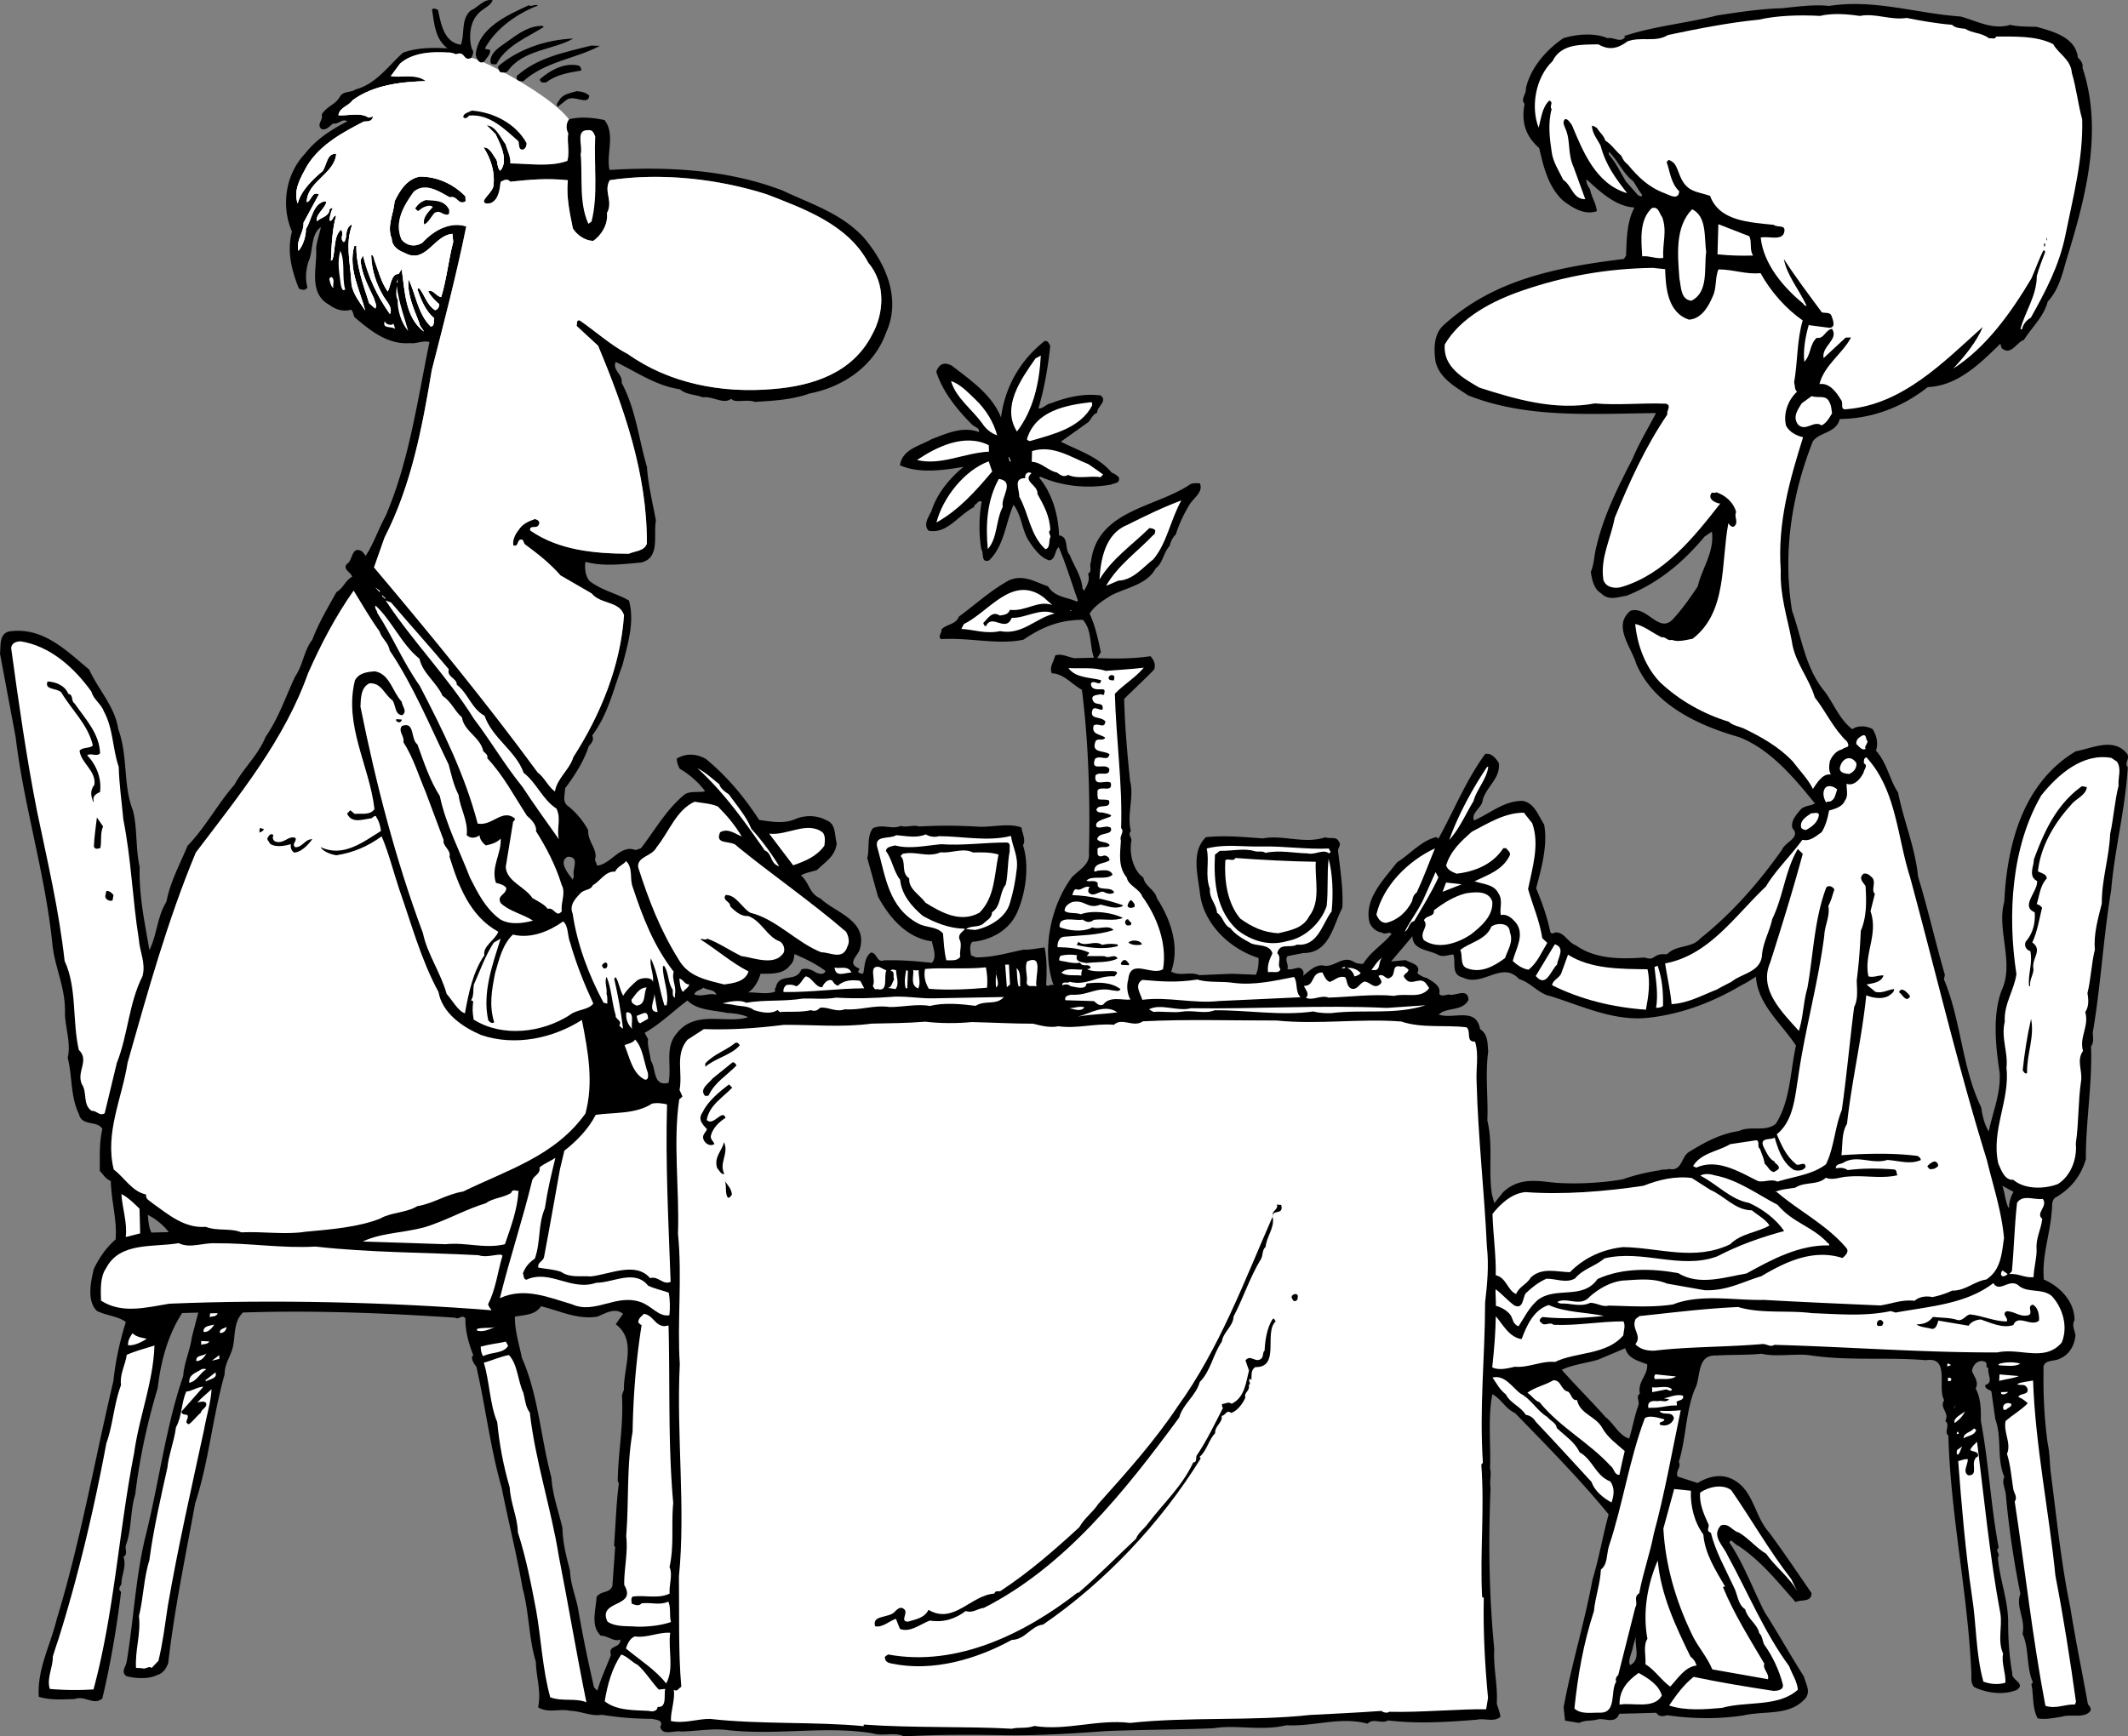 <svg xmlns="http://www.w3.org/2000/svg" width="395.431" height="322.75"><rect width="100%" height="100%" fill="#808080" stroke="none"/><path d="M91.535.051c-.37 1.11-1.96 1.555-2.832 2.676-1.457 1.64-1.586 4.344-1.035 6.332.52.684.129 1.094-.055 1.7-1.68.745-1.035-1.41-2.918-.66-.203-.196-1.41-.427-1.308-.33-3.11-.218-6.703-.022-9.051 2.04l-1.738 2.348c1.812.351 4.687-.524 6.527.925-4.398.118-9.688.657-13.61 3.563-.773 1.121-2.37 1.262-2.628 2.77 1.703.152 4.086-.61 5.613.453l.793-.223c-.074 1.004-1.074.93-1.676.945-3.847 2-8.09 4.215-10.582 8.281-1.148 2.13-2.586 4.47-1.719 6.946.637-2.414 2.782-4.473 4.641-6.024.773-1.12.813-3.422 2.52-3.168-.305 3.711-5.47 5.149-5.47 8.95.895-.223.946-2.125 2.266-1.461L56.41 41.39c.05 2-1.418 3.137-.96 5.227.777-.82 1.429-2.637 1.39-4.04 1.152-1.828 1.273-4.832 3.664-5.195l.11.297c-.368 1.211-2.04 2.254-1.712 3.445.684-.718 2.278-.859 2.344-2.261.195-.106.293-.207.594-.215-.38.808-.653 1.816-.54 2.414.7-.121.38-.813 1.177-1.031-.735 2.52-.856 5.523-.98 8.425l.296-.207c.55-1.812.187-4.304 1.555-5.543.718.684-.356 1.711.558 2.29.684-.622.14-2.305 1.121-3.032l.196-.207.203.098c-1.309 3.433-.32 6.91-.114 10.906.25 1.89 1.59 3.457 2.532 4.934-.899-3.676-3.207-7.719-2.016-11.953l.399-.11c-.11 3.504 1.293 7.367 2.382 10.742l1.125.97c.383-.61-.132-1.298-.25-1.895-1.058-2.27-2.324-4.637-2.488-7.133l.477-.817c.906 3.88 2.601 7.536 4.988 10.875.574-1.117-.559-2.285-1.184-3.27-1.359-2.265-2.23-4.944-2.304-7.644.394-.21.52.586.629.985.75 1.98 1.203 3.968 2.449 5.738.574-1.016.613-3.316 2.015-3.254l.579-.914C75.254 54.2 75.28 59 78.75 61.61c-.11-.399-.824-.977-.84-1.578-1.074-2.774-2.242-5.243-2.015-8.149 1.367 2.664 1.667 6.356 4.132 8.793.797-.023.473-1.012.66-1.52-1.636-1.355-2.496-3.534-3.144-5.417l.293-.207c1.031 1.074 1.383 3.062 3.012 4.12.496-.113.78-.62.77-1.12-.716-.582-1.54-1.461-2.063-2.344.886-.527 1.422.86 2.43 1.035 1.011-3.328 1.32-6.738 2.23-10.262l-.14-1.496c-3.493.29-4.95 5.73-8.91 3.535-1.212-.468-2.333-1.238-2.372-2.64-.961-2.375.379-4.61.52-6.914.945-2.028 2.386-4.266 4.777-4.63 3.101.02 6.14 1.34 8.402 3.68l.024.903c-1.38.836-1.532-1.164-2.922-.727-1.926-1.05-4.578-2.879-6.727-1.023-1.836 2.55-3.656 5.598-2.27 8.863 1.036 1.274 2.637 1.434 3.919.598 2.136-2.356 5.199-3.938 8.12-3.016-1.769 8.75-4.128 17.817-6.398 26.68-1.812 10.851-3.836 21.508-8.781 31.14l-1.953 5.555c10.324 12.23 21.074 25.352 30.414 38.11 1.223.87 1.969 2.652 3.191 3.52.434-2.513 2.696-3.974 3.434-6.395 5.094-7.934 8.758-16.934 9.41-26.356-.871-2.676-4.355-1.984-6.012-4.043l-5.789-3.348c-1.96-2.25-4.308-4.09-6.55-5.73-.41-.29-.235-1.195-1.024-.875-.492.312-.266 1.309-1.176 1.031-.218-.793.246-2.008.926-2.824.77-1.219 1.86-1.648 3.047-2.082.504.09 1.113.473.73 1.082-.28.809-1.804-.05-1.574 1.043 5.297 3.66 11.817 4.29 18.32 4.32 1.188-.53 2.887-.476 3.352-1.89.055-13.008-4.27-25.297-9.07-36.774l-4-3.695c.187-.406-.13-1.098.574-1.016 2.953 2.024 5.824 4.649 8.969 6.266 7.746 5.496 17.496 7.34 27.078 6.488 7.285-.594 14.625-2.984 18.242-9.984 2.297-4.059 2.648-9.574-.652-13.488-3.79-7.102-11.871-9.989-18.844-12.707-8.977-2.864-19.613-4.086-29.18-2.633-1.246 2.035.703 3.883-.539 6.117.254 1.996-.992 4.129-2.562 5.168-1.504-.059-2.93-1.024-3.762-2.3-.578-2.884-1.258-5.868-.938-8.977-3.914-.399-7.007-.118-10.695.28-.52-.687-1.308-.265-1.8.048-.169 1.304-.313 3.308-1.899 3.949-.5.016-1.191.234-1.211-.465.281-.71 1.36-1.539 1.734-2.547.43-2.613-.441-5.293-1.796-7.355 1.097-.13 1.738 1.355 2.363 2.238.312.492.14 1.598.754 2.082 1.55-1.844.074-4.805-.88-6.781l-1.644-1.656c1.703.152 2.457 2.136 3.492 3.507.332 1.192.961 2.278.895 3.578 3.3.012 7.422.704 10.594-.48.457-1.61-.098-3.598.164-5.105-.422-.79-.45-1.79.129-2.602 2.09-.555 4.496-.32 6.61.125 2.07 2.644.265 6.293.94 9.277 11.086-.691 22.31.012 32.215 3.852 5.164 2.465 10.711 4.121 14.93 8.61 4.129 4.796 7.105 11.417 4.27 17.695-2.235 6.359-8.133 10.218-14.207 11.378-3.27 1.188-6.868 1.383-10.262 1.57-1.317-.566-3.793.302-4.317-.585-1.468 1.137-3.414-.512-5.308-.262-1.414-.562-3.012-.422-4.242-1.488-4.516-.68-7.985-3.192-11.938-5.086-.656 1.617 1.36 2.262 1.102 3.871 2.632 4.934 3.175 10.422 4.715 15.68.187 3.199 1.082 6.777 1.664 9.96-.536 2.516.882 6.981-2.797 7.778-3.39.289-6.88.781-10.305-.129-.172 1.106-.031 2.703.793 3.578 2.246 1.742 4.96 2.27 7.297 3.61 1.11 4.074-.281 8.21-1.184 11.937-1.683 4.445-2.66 9.172-5.656 13.152.422.891-.164 1.407-.648 2.02-.926 2.824-2.559 5.367-4.395 7.816.031 1.2-.633 2.52.688 3.383 1.328 1.067 2.773 2.727 3.617 4.406-.14 2.106 1.898 3.653 1.246 5.47l.43 1.089c2.593-.27 4.296-4.016 7.125-2.887l.992-.328c2.613-3.37 4.71-7.226 8.14-10.02 1.078-.726 2.993-.277 3.785-.597-1.144-1.57-2.882-3.125-4.714-4.176-.313-.594-.532-1.187-.547-1.89 1.773-1.043 3.676-.895 5.402.058 3.988 3.297 7.086 7.016 9.902 11.344 2.31.34 4.622.781 6.797-.18 1.782-.746 3.985-.703 5.707.25 1.82.653 1.477 2.762 1.914 4.254-.234 2.406-2.109 3.457-3.668 4.996-.992.328-1.988.453-2.976.98 1.64 1.458 1.488 3.36 3.617 4.305 2.77 2.63 8.809 4.07 7.348 9.309-.266 1.309-2.63 2.77-.106 3.707.008.297-.383.61-.18.703.305.192.61.383.903.176.27-1.207.223-3.004 1.402-3.836 1.2-.031 1.051 1.973 2.438 1.434 3.097-.082 5.906.144 8.914.468.972-1.129.23-2.707-.004-4.004-4.617-.578-7.918-4.39-10.024-8.34l-1.988-7.148c.457-1.613-.11-4.098 1.055-5.531 1.879-.848 3.508.308 5.191-.434 1.008.371 2.293-.261 3.403.11 3.695-.2 7.097-.188 10.703.02 2.61.23 5.882-.759 8.308.179.13 1.097.86 2.277.285 3.293 1.204 3.77.536 8.789-1.07 12.433-1.512 3.442-4.965 5.23-8.36 5.52-.581.617-.355 1.71-.234 2.508l.91.375c3.204.02 5.981-.856 8.868-1.434 1.101.07 2.695-.27 3.89-.402.461 2.289.422 4.691.285 6.996.508.387.891-.324 1.403.062-2.266-6.242-.688-14.586 3.37-20.093 1.267-1.336 3.438-2.391 3.185-4.485.242-9.71-.04-20.406-1.301-30.379-1.93-1.05-3.383-3.011-5.582-3.054-.532-1.184.343-2.11.613-3.317 1.086-.43 2.305.239 3.512.508l3.699-.098c-.86-2.277-.336-5.191-2.086-7.046-4.402.015-7.664 1.402-11.004 3.69-4.676 1.024-10.117-.433-15.309-.097-.714-.48.168-1.105.051-1.8.973-1.028 2.68-.872 3.239-2.387 3.14-2.285 5.875-4.86 9.324-6.75 2.77-1.172 4.914.37 7.234 1.113 1.254 2.067 3.555 2.004 5.375 2.856l.195-.204c-1.187-3.27-2.175-6.644-3.562-9.91-.785.52-.54 2.215-1.734 2.446-1.715-.454-3.067-2.418-4.004-3.895-1.157-2.07-1.223-4.57-2.672-6.434-1.508 3.442-1.703 7.551-4.531 10.325-1.586.543-.934-1.375-1.454-2.063-.468-2.687-.46-6.09.07-8.804-.515-.485-.89.425-1.386.636l.008.301c-3.059 1.582-4.969 5.031-8.484 4.426-1.032-1.074-.067-2.5.504-3.617 1.015-3.227 3.34-6.09 5.984-8.258-3.586.594-8.168 1.316-11.813-.29.422-3.011 3.707-3.597 5.875-4.855 2.872-1.078 5.739-2.453 8.77-1.332.281-.707-.828-.98-1.137-1.273-2.77-2.727-5.562-6.156-6.761-9.922.558-1.617 1.652-1.844 2.972-1.082 3.473 2.71 7.344 5.308 9.055 9.566.75-5.722 3.621-10.699 8.129-14.218.699-.02.71.48 1.023.875-.398 3.91-1.094 7.93-2.195 11.66.707.183 1.48-.84 2.375-.965 2.773-1.07 5.953-1.856 9.168-1.442 1.426 1.063-.746 2.122-.617 3.22-.89.323-1.07 1.128-1.657 1.745l-5.105 3.633c3.348 1.715 6.875 2.719 9.457 5.754.504.188.91.477 1.324.867.23 1.192-.777 1.02-1.367 1.336-4.48.817-9.195.34-13.242-1.453l-.195.207c2.476 2.934 3.585 7.106 3.683 10.707 1.906.246.969 2.574 1.996 3.645.754 1.984 2.207 3.945 2.367 6.242l.309.39c.477-.91 1.148-1.93.719-3.117.883-.625.164-1.406.543-2.219 1.144-9.73 12.234-10.125 18.523-14.492.695-.218.996-.125 1.695-.144.743 1.582-1.128 2.73-1.894 3.953-1.055 1.726-2.004 3.754-2.555 5.57-.586.516-.965 1.324-1.144 2.13-1.168 1.23-1.219 3.132-2.59 4.171-1.621 3.043-5.41 3.543-8.274 5.016-1.476.941-3.05 1.882-4.011 3.41 1.062 2.273 1.523 4.562 2.09 7.144l-.672 1.117c3.406.114 6.507.133 9.894-.359.617.684 1.043 1.574.668 2.484-1.656 1.743-3.707 3.598-5.558 5.45.136 5.199.566 10.086 1.101 15.273.777 2.98-.64 6.121.145 9.3-.68.72.332 1.192.05 2-.335 2.411.446 5.392 2.278 6.642.242 1.597 2.16 2.246 2.504 3.835 2.5 3.836 4.332 8.891 2.66 13.637 1.723.953 3.398-.09 5.219.66l6.093-.257c1.305.062 3.106.117 4.407.183.476-.914.543-2.117.52-3.117-5.348-1.66-10.376-6.426-10.93-12.316-.383-3.188-1.598-7.461 1.136-10.133 3.59-.395 7.301.008 10.606.222 3.882-.703 7.632 1.098 11.601-.207.809.38 2.094-.254 2.52.836.52.586-.27 1.106-.153 1.805.391 3.39.989 7.074.778 10.48-1.715 3.247-2.38 8.465-7.281 8.395l-2.887.578c-.582.715.242 1.492-.035 2.399 1.109.375 2.472-1.063 3.015.62.008.204-.09.407-.082.606.883-.625 2.145-2.058 3.653-1.898 2.113.547 3.648-1.996 5.78-.653.509.285 1.013.375 1.712.356 1.441-2.34 3.707-3.598 5.258-5.54-.418-.59-1.196.231-1.707-.257-1.106-.168-1.926-.848-2.352-1.836-1.113-4.375 2.594-7.973 5.105-11.238 2.364-1.465 4.497-4.02 7.282-4.696l.406.29c2.863-5.176 5.117-10.836 8.687-15.735 1.196-.23 2.024.848 2.547 1.734.278 2.895-2.386 4.364-3.02 6.883-.062 1.301-2.237 2.36-1.6 3.742 2.968-1.277 5.507-3.644 9.007-3.636 2.211.34 2.977 2.82 4.016 4.394.703 3.782-.485 8.114-1.489 11.844 1.07 2.574 2.04 5.246 2.614 8.035.218.692.707.18 1.105.168 1.602.059 2.149 1.844 3.664 2.406 3.672 2.606 8.371 2.579 12.766 2.266 0 0 1.113.469 1.699-.047 1.18-.73 1.484-.539 2.484-.566 1.852-1.848 4.477-1.016 6.227-2.965 5.973-4.758 10.926-10.492 15.168-16.504.562-1.414 3.543-2.195 1.898-3.953-.336-1.29.637-2.418 1.508-3.442.778-.82 1.883-.648 2.672-1.168-3.824-4.699-8.27-10.085-14.129-12.332-7.36-2.109-15.762-5.886-19.066-13.601-.883-3.078-4.489-7.086-1.059-9.875 3.172-.985 5.32 4.558 8.04 1.387 1.75-1.946 3.097-3.883 4.445-5.918.808-3.426 3.128-6.387 2.632-10.176l-1.379.937c-4.07 4.91-8.77 8.735-14.515 10.989-1.692.242-3.274.984-4.711-.477-1.32-.766-1.668-2.457-1.906-3.953.66-1.516.617-3.215 1.074-4.828 1.348-5.738 4.012-11.012 6.676-16.184 1.222-2.933 2.949-5.777 4.375-8.515-12.098.117-23.98 1.03-34.899-3.286-2.441-1.632-5.285-3.16-6.066-6.238-.363-2.492-.336-5.195 1.523-6.844 9.375-8.55 21.223-10.761 33.485-12.285l.386-.613c.121-3.004.133-6.305 1.563-8.941-3.504-.211-6.38-2.934-8.836-5.172-.211-.293-.102.972.543 1.687.437 1.867 1.105 2.535 1.308 4.168-2.378.762-4.414-.586-6.25-1.937-2.77-2.528-3.668-6.305-4.46-9.786-2.665-2.332-3.333-5.015-2.72-8.23-.823-.879.356-1.812.227-2.809.805-3.722 3.614-7.097 6.957-9.386 2.38-.762 5.871-1.055 8.203-.016 1.192-.23 2.426.938 3.293-.187l-.203-.192c5.453-1.847 11.739-2.41 17.403-3.863 4.086-.606 7.87-1.207 11.87-1.313 2.696-.27 6.083-.757 8.794-.43 8.465-1.323 16.14 1.376 24.457 1.958 3.023.82 5.969 2.543 9.246 1.554 1.508.36 3.207.317 4.91.372 2.922.824 7.254 1.91 7.652 5.699.516.488 1.032 1.176.852 1.879 4.016 12 .355 24.898-3.055 35.992-.73 2.62-1.457 5.441-3.402 7.492-.727 2.82-2.879 4.68-4.414 7.121-1.39.438-2.422 3.063-4.164 1.508l-.219-.793c-3.805 3.703-7.898 7.809-13.492 8.059-4.703 3.726-10.348 5.875-16.352 5.933-.629 2.617-3.734 2.399-4.992 4.133-3.844 9.703-5.66 20.555-3.871 31.512 1.836 5.152 2.484 10.738 6.098 15.043 1.765 2.457 2.738 5.129 5.086 6.968.98-.726 2.683-.671 3.8 0 .735 1.184 1.07 2.672.606 3.985 2.058 2.25 2.543 5.437 4.11 7.797 1.038 5.273 3.167 10.12 3.71 15.605 1.86 6.055 3.223 12.223 4.985 18.277l-.18.805c3.199 7.617 3.332 16.418 6.93 23.824.242 1.594.582 3.188 1.417 4.465.704-3.62 2.22-6.86 2.016-10.855-.73-4.883-1.387-10.77.39-15.418 2.372-5.063-.995-11.278.47-16.418.515-10.817 3.519-22.098 13.269-27.957 3.184-.586 7.133-2.688 9.617.547.426.988-.656 1.617.063 2.398-.489 8.016-2.407 14.969-3.098 22.89-1.465 8.84-1.93 17.856-3.406 26.4.023.8.25 1.894-.332 2.609.281 6.792-1.02 14.332-.95 20.933-.914 3.223-2.949 5.676-5.808 7.254-.68.816-.363 1.508-.54 2.414-.284 4.309-1.878 8.352-1.464 12.742 2.934 1.227 5.711 4.051 5.703 7.555-.578.914.051 1.898.172 2.797-.152 1.805-1.105 3.629-2.984 4.379-.985.527-3.2.082-2.95 1.976-.074 4.703.141 9.102.762 13.688.34 1.492.387 3.39.531 5.086 1.133 8.672 1.954 17.156 3.672 25.414.961 6.074 2.219 12.043 3.278 18.02.308.39.718.78.433 1.288-1.062 1.426-3.59.493-5.273 1.04-1.594.242-2.988.578-4.496.316-1.051-1.973-.715-4.383-1.168-6.371l.293-.309c-1.274-2.867-.664-6.281-1.938-9.05.63-2.618-1.336-5.067-.394-7.391-1.157-5.774-2.118-11.95-2.684-18.239-.031-1.199-.863-2.476-.289-3.492-1.492-3.46-.39-7.191-1.687-10.758l-.735-5.183c-.41-.39-1.21-.367-1.133-1.172 1.688-.445.246-2.105.618-3.117-.805-.278-.016-.7-.63-1.184-1.316-.566-2.288.563-2.456 1.668.324.988 1.355 2.063.687 3.281.945 1.774 1 3.774.957 5.977 1.512 8.063 1.809 15.559 3.32 23.621-.78.621.43 1.09-.148 1.805.3 3.89 1.8 7.656 1.906 11.652-.011 3.402.172 6.5.762 9.883-.168 1.305 2.547 1.836.879 3.078-2.574 1.07-5.688.55-7.914-.492-.82-.777-.457-2.086-.582-3.082-.684-14.59-3.867-29.11-4.254-43.707-.918-.672.45-1.91-.57-2.684.859-1.625-1.165-2.37-.204-3.894-1.359-2.266 1.188-8.137-3.394-7.414-7.121-.614-14.5.183-21.633-.93-2.91-.324-6.191.363-8.91-.27-2.992.282-5.598.149-8.395.325-3.808-.2-2.793 4.175-4.035 6.308-1.687 4.246-1.566 8.942-2.945 13.48.527.989-.66 1.618-.23 2.708l3.734 1.203c1.672-1.043 3.855-1.703 5.875-.957 4.55 1.781 4.484 6.887 7.37 10.113 2.696 3.629 5.403 7.66 7.9 11.293.046 1.8-1.97 1.152-2.958 1.68-3.297-3.715-6.3-7.54-10.578-10.426-.504-.188-.918-.676-1.426-1.063l-.293.407c2.707 4.031 4.329 8.59 6.543 12.933 2.508 3.938 4.817 8.075 7.32 12.012.337 1.39 1.27 2.668.305 3.992-2.91 3.38-7.543 2.301-11.52 3.207-4.679.723-9.585.653-14.202-.027-.797.219-1.492.34-2.016-.45l-6.894.184c-.844 2.125-2.79.574-4.274 1.114-1.195.23-2.097.054-3.187.582l-2.61-.43-.265-2.492c1.488-8.043 3.886-15.711 5.375-23.75 1.195-3.934 1.89-8.055 2.984-12.086-5.172-6.364-11.336-12.602-17.402-18.848-1.723-.754-2.47-2.535-4.196-3.488-.882 4.422-.254 9.41-.437 13.816.332 1.192-.14 2.203.098 3.598-.43 10.312-.278 19.914.687 29.992-.207 3.406.676 6.684.469 10.09.219.797.644 1.785.664 2.484-1.274 1.035-2.899.176-4.387.516-5.691.45-10.984.789-16.504.133-1.18.734-2.715-.528-3.785.601-5.137-1.363-9.789.559-15.098.297-4.57 1.121-9.308-.152-13.59.559-6.593.273-13.097.246-19.992.527-6.289.465-11.984.817-18.187.777-6.504-.125-12.805-.16-19.3.211-1.524-.859-4 .004-5.716-.55-8.543-1.477-17.695.367-26.726-.594-3.012-.422-5.797.152-8.895.234-1.308-.27-3.578.89-3.926-.898.668-1.219-.734-1.281-1.539-1.461a58.73 58.73 0 0 1-9.324-.754c-1.89.348-3.918-.7-5.922-.746-2.011-.445-3.988.508-5.918-.64.621-3.02-.343-5.497-.425-8.493-1.31-4.27-1.239-9.172-2.458-13.64-1.062-6.176-2.625-12.337-3.894-18.708-2.094-7.343-2.996-15.023-4.695-22.48-.618-.688-1.149-1.871-.555-2.086-.856-2.18-1.516-4.465-1.48-6.867-.626-.883-1.192.332-1.907-.149-12.926-.859-26.344-1.406-39.437-.96-1.754 1.746-1.39 4.136-1.836 6.25-.352 1.812-1.613 3.242-1.563 5.242-2.199 7.66-2.968 16.382-5.472 23.953-1.836 10.05-3.88 19.808-5.016 29.742-.375.91-.852 1.824-1.945 2.152-1.676.844-4.082.707-5.797.254-1.117-.773-.14-1.7.031-2.703 1.297-7.738 1.598-15.246 3.398-22.898 2.54-9.97 3.852-20.809 7.106-30.196.137-2.406 1.277-4.734 1.61-7.246l1.183-4.531-3 .078c-2.691 4.172-3.965 9.008-4.535 13.926-1.93 6.453-3.36 12.992-4.18 19.816-.926 2.824-.629 6.52-1.75 9.45-.184.703.441 1.687-.445 2.113.644 1.68-.41 3.511-.367 5.11-.29.405-.672 1.019-.063 1.401-.824 6.723-1.95 13.356-3.48 19.801-1.563 1.438-3.215-.617-5.196.137-2.5.062-4.496.215-6.617-.426-.332-5.094 2.152-9.562 3.324-14.394 4.422-14.422 7.028-29.496 10.54-44.293.398-3.813 1.202-7.434 2.308-10.965-1.328-1.067-3.633-1.203-5.356-2.059-1.949-1.851-1.144-5.472-.605-7.789 1.043-2.125 2.2-3.86 4.059-5.508.3-3.71-.782-6.882-.887-10.879-.91-.277-1.438-1.261-2.05-1.847.034-2.403-.142-5.297.491-7.817-1.043-1.671-3.808-.398-4.375-2.785-1.586-3.258-1.18-6.87-2.074-10.449.633-2.617-.445-5.59-.516-8.187.176-4.81-1.925-8.555-2.343-13.043-1.344-13.07-5.274-25.47-6.813-38.336L0 121.504c.164-1.406-.2-3.797 1.793-4.148 6.18-.863 10.496 3.523 14.793 7.113 1.7 3.758 4.781 6.875 5.39 11.063 1.833 4.953.876 10.48 2.7 15.03.887 3.282.488 7.192 1.277 10.571-.156 5.406.977 10.48 1.809 15.461 1.426-2.84 1.437-6.242 3.164-8.988.703-3.719 2.515-6.969 3.926-10.406 3.312-3.391 5.5-7.649 8.707-11.336 1.715-3.145 4.355-5.414 5.77-8.852 2.503-3.668 3.702-7.402 5.503-11.25 1.54-2.242 1.574-4.742 3.219-6.887 1.12-3.03 2.848-5.879 4.469-8.82 1.28-.734 1.546-2.043 2.925-2.879-.324-.89-1.836-1.351-.964-2.375 1.09-.531.808-3.523 2.843-2.277l.621.785c1.442-2.137 2.368-4.965 3.707-7.402 4.336-10.016 5.934-21.563 8.149-32.325-1.11-.37-2.488.368-3.594.196-4.094.308-7.262-2.211-10.332-4.828-.21-.395-.226-.997-.637-1.387-1.39.437-2.902-.024-4.023-.89-4.063-2.196-2.191-7.15-2.48-10.54.164-1.406.632-2.617.898-3.926-1.965 1.352-1.383 4.536-2.332 6.465-.461 1.512-.613 3.215-.176 4.703-.281.707-1.086.532-1.594.243-1.285-3.266-2.28-6.84-1.277-10.57-2.023-4.65-1.281-10.571 2.418-14.47 2.129-2.753 4.98-4.53 7.844-6.007-.817-.68-1.684.644-2.59.367-.59.418-1.266 1.336-2.172 1.058-1.023-.875.355-1.609.027-2.699.86-1.523 2.653-1.87 3.41-3.394.676-1.016 1.985-.653 2.872-1.274 3.773-1 5.988-4.261 8.82-6.836 2.676-.968 5.379-.941 8.281-.816-2.348-1.742-2.418-4.54-2.887-7.129.188-.504.797-.121 1.098-.027.566 2.484 1.063 6.074 4.273 6.488.747-2.02-.027-4.8 1.832-6.352 1.387-.636 2.543-2.265 4.055-1.906zm170.938 173.957-3.977 4.707 2.692-.27c.917.575 3.023.821 2.167 2.442.512.387 1.122.774 1.723.856 1.02.675 2.738 1.43 2.379 2.941.215.594 1.207.266 1.703.152 1.113.473 3.567-1.394 3.727 1.004-1.14 2.23-4.164 1.309-5.528 2.746 2.727.93 6.965-1.484 7.672 2.7 1.528.96 1.375 2.765 1.512 4.16-.586 4.418.031 8.8-.164 12.808 1.121 4.575.14 9.102.863 13.782l.442 1.59 1.648-2.044c2.832-2.675 6.047-2.16 9.559-1.753 4.007.296 8.703.07 12.687-.633 2.078-.754 4.465-1.32 6.856-1.68.496-.215 1.3-.035 1.695-.246 2.516.535 2.238-2.36 3.816-3.203 2.856-1.778 5.813-3.352 9.203-3.844 2.07-1.055 5.008.27 6.864-1.379 2.691-4.273 2.648-9.676 3.722-14.504-2.71-4.133-7.105-7.617-7.441-12.808-1.055.68-1.805 1.18-2.461 1.464-5.32 3.141-10.863 5.387-17.344 6.16-6.484.77-12.46-2.171-18.414-4.015-2.21-.445-3.566-2.508-5.785-3.152-3.191-3.516-6.762 1.582-10.512-.32-2.215-.544-1.175-2.872-1.71-4.258-.801.023-1.989.554-2.801.074-1.727-.957-4.825-.875-4.793-3.477zm-134.73 11.953c-2.65 1.973-4.99 4.336-7.946 6.012l.633 1.184c-.168 1.207.37 2.691.504 3.988 1.039 1.473.328 4.894 3.308 4.113.613-3.316-.773-6.582 1.559-9.242 3.484-4.395 9.16-1.645 13.226-2.95-1.215-.57-2.718-.73-3.922-.796-2.515-.535-5.515-.457-7.363-2.309zm-27.216 56.836c-1.054 1.63-2.957 1.578-4.847 1.93-.032 2.703.84 5.281 1.3 7.668 3.082 6.922 3.497 14.914 5.489 22.262.183 3.199 1.367 6.367 2.047 9.351.078 3 .738 5.281 1.41 7.965.058 2.3 1.023 4.676 1.484 6.965.828 4.879 1.86 9.851 2.988 14.723l.618.585c.636-2.316 1.683-4.445 2.523-6.667-.648-1.883 1.871-1.149 1.727-2.848-1.188.531-2.32-.738-3.621-.703-1.95-1.852-.922-4.68-.79-7.184.77-1.219 2.485-.664 2.946-2.078l.512-7.215-.208-.293c.301-3.71.395-7.816.895-11.531l-.207-.395c.055-5.402 1.125-10.433.777-16.023l.371-1.012c-.105-4.097 2.461-9.168-1.52-12.164l1.349-1.937c-1.532-1.258-3.399-.008-4.786.527-3.687.598-7.03-1.113-10.457-1.926zm201.477 7.797-5.047 2.133c-2.281.66-4.777.926-6.75 1.879 2.68 3.031 5.555 5.855 8.133 8.789 1.633 1.258 2.492 3.437 4.406 3.988.645-2.12.988-4.23 1.734-6.25.18-.906-.539-1.484.247-2.11-.461-2.284 1.511-3.339 1.359-5.433-1.621-.66-3.531-1.008-4.082-2.996zM298.945 28.2l.012.5c1.238 1.511 1.754 2.562 2.488 3.843l.668 1.168 2.246 2.547c.203.098.715.48.801-.02-.62-.784-1.148-1.769-1.668-2.558-1.941-1.45-2.8-3.828-4.547-5.48zm73.086 192.18c.414.59.723 3.882 1.332 4.163-.168-1 .52-2.687.813-2.996zm-224.41-43.044c-.078.801-.16 1.504-.844 2.121-1.254 1.735-3.761 1.5-5.46 1.543-.364 1.414-1.325 2.938-2.31 3.465 1.7-.043 3.411.41 4.997-.133.094-.3-.117-.597.18-.804.527-2.813 3.78-.801 4.714-3.324.79-.32 1.801-.047 2.512.433.61.383 1.719.652 1.996-.152-1.633-1.258-3.761-2.301-5.785-3.149zm-120.164 48.48c.129 1.098.16 2.298.688 3.286l3.199-.086c-.832-1.18-2.469-2.535-3.887-3.2zm276.648 77.942-.64 2.219c-.172 1.203-1.125 2.93-.508 3.512 2.168-1.157.496-3.914 1.148-5.73zm-198.574-144.52c-1.879.852.086 3.2.91 4.278l.184-.707c-.336-1.29 1.207-3.531-1.094-3.57zm25.149 24.344c-.489.516-1.387.438-1.668 1.247 1.515.558 2.793-.375 4.105.093-.226-.996-1.625-.86-2.437-1.34"/><path d="M195.957 185.664c-3.394.29-6.758 1.579-9.437 2.551 2.41.235 5.324.762 7.722.598 1.004.273 2.215.64 3.2.113.066-1.3-.958-2.176-1.485-3.262"/><path fill="#fff" d="M87.613 10.758c-1.68.746-1.035-1.41-2.918-.66-.203-.195-1.41-.426-1.308-.328-3.11-.219-6.703-.023-9.051 2.039l-1.738 2.348c1.812.351 4.687-.524 6.527.925-4.398.118-9.687.657-13.61 3.563-.773 1.121-2.37 1.262-2.628 2.77 1.703.152 4.086-.61 5.613.453l.793-.223c-.074 1.004-1.074.93-1.676.945-3.847 2-8.09 4.215-10.582 8.281-1.148 2.13-2.586 4.47-1.719 6.946.637-2.414 2.782-4.473 4.641-6.024.773-1.12.813-3.422 2.52-3.168-.305 3.711-5.47 5.149-5.47 8.95.895-.223.946-2.125 2.266-1.461L56.41 41.39c.051 2-1.418 3.137-.96 5.227.777-.82 1.429-2.637 1.39-4.04 1.152-1.828 1.273-4.832 3.664-5.195l.11.297c-.368 1.211-2.04 2.254-1.712 3.445.684-.718 2.278-.859 2.344-2.261.195-.106.293-.207.594-.215-.38.808-.652 1.816-.54 2.414.7-.121.38-.813 1.177-1.031-.735 2.52-.856 5.523-.98 8.425l.296-.207c.55-1.812.187-4.304 1.555-5.543.718.684-.356 1.711.558 2.29.684-.622.14-2.305 1.121-3.032l.196-.207.203.098c-1.309 3.433-.32 6.91-.113 10.906.25 1.89 1.59 3.457 2.53 4.934-.898-3.676-3.206-7.719-2.015-11.953l.399-.11c-.11 3.504 1.293 7.367 2.382 10.742l1.125.97c.383-.61-.132-1.298-.25-1.895-1.058-2.27-2.324-4.637-2.488-7.133l.477-.817c.906 3.88 2.601 7.536 4.988 10.875.574-1.117-.559-2.285-1.184-3.27-1.359-2.265-2.23-4.944-2.304-7.644.394-.21.52.586.629.985.75 1.98 1.203 3.968 2.449 5.738.574-1.016.613-3.316 2.015-3.254l.579-.914C75.254 54.2 75.28 59 78.75 61.61c-.11-.399-.824-.977-.84-1.578-1.074-2.774-2.242-5.243-2.015-8.149 1.367 2.664 1.668 6.356 4.132 8.793.797-.023.473-1.012.66-1.52-1.636-1.355-2.496-3.534-3.144-5.417l.293-.207c1.031 1.074 1.383 3.062 3.012 4.12.496-.113.78-.62.77-1.12-.716-.582-1.54-1.461-2.063-2.344.886-.527 1.422.86 2.43 1.035 1.011-3.328 1.32-6.738 2.23-10.262l-.14-1.496c-3.493.29-4.95 5.73-8.91 3.535-1.212-.468-2.333-1.238-2.372-2.64-.961-2.375.379-4.61.52-6.914.945-2.028 2.386-4.266 4.777-4.63 3.101.02 6.14 1.34 8.402 3.68l.024.903c-1.38.836-1.532-1.164-2.922-.727-1.926-1.05-4.578-2.879-6.727-1.023-1.836 2.55-3.656 5.598-2.27 8.863 1.036 1.274 2.637 1.434 3.919.598 2.136-2.356 5.199-3.938 8.12-3.016-1.769 8.75-4.128 17.817-6.398 26.68-1.812 10.851-3.836 21.508-8.781 31.14l-1.953 5.555c10.324 12.23 21.074 25.352 30.414 38.11 1.223.87 1.969 2.652 3.191 3.52.434-2.513 2.696-3.974 3.434-6.395 5.094-7.934 8.758-16.934 9.41-26.356-.871-2.676-4.355-1.984-6.012-4.043l-5.789-3.348c-1.96-2.25-4.308-4.09-6.55-5.73-.41-.29-.235-1.195-1.024-.875-.492.312-.266 1.309-1.176 1.031-.218-.793.246-2.008.926-2.824.77-1.219 1.86-1.648 3.047-2.082.504.09 1.113.473.73 1.082-.28.809-1.804-.05-1.574 1.043 5.297 3.66 11.817 4.29 18.32 4.32 1.188-.53 2.887-.476 3.352-1.89.055-13.008-4.27-25.297-9.07-36.774l-4-3.695c.187-.406-.13-1.098.574-1.016 2.953 2.024 5.824 4.649 8.969 6.266 7.746 5.496 17.496 7.34 27.078 6.488 7.285-.594 14.625-2.984 18.242-9.984 2.297-4.059 2.648-9.574-.652-13.488-3.79-7.102-11.871-9.989-18.844-12.707-8.977-2.864-19.613-4.086-29.18-2.633-1.246 2.035.703 3.883-.539 6.117.254 1.996-.992 4.129-2.562 5.168-1.504-.059-2.93-1.024-3.762-2.3-.578-2.884-1.258-5.868-.938-8.977-3.914-.399-7.007-.118-10.695.28-.52-.687-1.308-.265-1.8.048-.169 1.304-.313 3.308-1.899 3.949-.5.016-1.191.234-1.211-.465.281-.71 1.36-1.539 1.734-2.547.43-2.613-.441-5.293-1.796-7.355 1.097-.13 1.738 1.355 2.363 2.238.312.492.14 1.598.754 2.082 1.55-1.844.074-4.805-.88-6.781l-1.644-1.656c1.703.152 2.457 2.136 3.492 3.507.333 1.192.961 2.278.895 3.578 3.3.012 7.422.704 10.594-.48.457-1.61-.098-3.598.164-5.105-.422-.79-.45-1.79.129-2.602-3.508-4.672-16.313-11.215-18.106-11.43m257.985-7.797c2.886-.574 5.722.852 8.71.371 2.618.532 5.63 1.051 8.438 1.278.516.586 1.617.66 2.422.738 1.32.863 3.117.719 4.45 1.781.394-.11 1.206.27 1.288-.332 3.403.012 7.496-.199 10.64 1.418.845 1.68 3.278 2.817 3.442 5.313.88 2.98 1.157 5.87 1.93 8.652.195 7.399-1.719 14.55-3.133 21.59-1.152 5.633-3.633 10.3-6.402 15.273-.79.422-1.465 1.239-1.64 2.145l-.302.008c.817-3.223 3.04-6.184 3.04-9.883.363-1.41 1.023-3.027 1.582-4.543l-.31-.293c-.855 1.625-1.507 3.543-2.26 5.262-3.735 6.3-8.462 12.926-14.563 16.789 2.043-2.156 4.465-5.121 5.496-7.746-7.23 6.492-14.824 14.394-25.203 15.27-1.496.238-.532-1.087-1.149-1.774-.836-1.379-2.082-3.145-3.976-2.895.906-3.527 4.254-5.613 5.87-8.656l-1 .024-4.097 3.808c-.46-2.187 2.906-3.476 1.555-5.441-1.293.234-1.45 1.937-2.856 1.676-1.367 1.335-1.02 3.128-2.285 4.46-.25-1.992.18-4.703.82-6.824 1.106.172 2.711.332 3.817.5 1.3-.031.66-1.515.445-2.113-.226-.89-1.215-.566-1.82-.75-2.387-3.238-4.98-6.672-7.067-9.918.582 3.086 2.856 5.727 4.23 8.691-.296.008-.5-.086-.608-.382-3.782-3.102-7.399-7.41-7.926-12.297 1.39-.336 4.02.695 4.375-1.016.36-1.508-1.32-.766-1.938-1.348-4.414-.484-10.117-.636-11.843-5.39-2.489-.863-4.333-.63-5.602-3.754-.723-1.774-.766-2.383-2.078-2.945l-.39.41c.648 1.883.804 3.98 2.343 5.437-.152 1.805-1.883.653-2.691.371-3.028-1.117-4.942-3.03-6.907-5.382-.664-.5-.914-1-1.18-1.606-1.07-.894-1.753-2.055-2.976-2.824-.223-.89-1.039-1.473-1.562-2.356-.301-.093-.508-.39-.91-.379.038 1.399 1.046 2.582 1.597 3.66 1.031 3.84 2.863 6.126 4.938 8.872-5.848-1.746-8.211-7.785-10.239-12.633-.308-.39-.629-1.086-1.23-1.168-.688.516-.164 1.305.05 1.898.958 2.278.317 4.493 1.485 7.063l2.16 5.945c-2.3.063-2.469-2.535-4.098-3.594-.742-1.578-1.886-3.25-2.136-5.144-.364-2.39-.742-5.383-.012-8.004-.516-.586.469-1.211-.441-1.586-1.364 1.336-1.512 3.34-1.97 5.05-1.495-3.76-.644-9.284 2.579-12.37 1.61-3.344 5.52-3.047 8.52-3.125 1.93 1.148 3.62.804 5.386-.543 2.575-.969 5.211.265 7.57-1.2 5.473-1.144 11.247-2.296 16.833-2.843 3.48-.793 7.68-.903 11.386-.7 2.387-.562 5.094-.335 7.403.005"/><path fill="#fff" d="M110.605 25.36c-.257 5.406.586 10.789-.683 15.82l-.59.418c-1.805-3.953-1.031-8.777-1.441-12.965.464-1.316-1.016-4.476 1.285-4.437.996-.125 1.113.468 1.43 1.164"/><path d="M59.566 35.907c.094-.305-.32-.793.372-1.11l-.372 1.11m4.168 2.492c-.187.504-.597.113-.8.02-.422-.79-.95-1.778-.27-2.594 1.012.375.649 1.785 1.07 2.574m19.723.578c.008.398.125 1-.477.914-1.003-.074-1.125-.871-2.21-.344-.68.719-1.153 1.832-1.942 2.153-.336-1.29.836-2.32 1.613-3.243-.613-.484-1.402-.062-1.898.149l-.883.625-.512-.488c.579-.813 1.067-1.227 1.957-1.551 1.606.156 3.403-.09 4.352 1.785m-15.082 1c.008.297-.086.5-.383.61l-.398.011c-.211-.394-.024-.902.27-1.11.296-.105.605.184.511.489"/><path fill="#fff" d="M308.867 40.34c.973 2.676.027 4.805.2 7.598-1.294.234-2.512-.434-3.907-.297-.183-3.094-.578-6.687 1.766-8.95 1.289-.433 1.426 1.063 1.941 1.65m8.176 6.488c-.418 3.113.496 7.488-2.762 9.074-2.008-.246-1.867-2.551-2.21-4.14-.317-4.395-.852-9.583 2.363-12.868 2.734 1.328 2.234 5.043 2.609 7.934M64.14 53.79c-.59.519-.718-.579-.827-.977-.258-2.195-.708-4.082-.063-6.2.957 2.176.227 4.794.89 7.176m260.926-9.875c.532 1.086-.035 2.403.696 3.586-2.399.063-4.2.012-6.61-.226l.157-5.606 5.757 2.246M61.934 53.551c-.41-.289-.63-1.086-.75-1.781l.394-.313c.711.485.235 1.293.356 2.094M73.71 52.54l.18-.708.02.704zm0 0"/><path d="m380.297 44.262.098-.004.011.402h-.097l-.012-.398"/><path fill="#fff" d="M75.844 61.485c-1.336-1.465-2.004-3.946-1.95-5.75-.417-.688-.25-1.793-.167-2.594.378 3.09 1.457 5.961 2.117 8.344"/><path d="m379.824 45.274.2-.004.011.5-.2.004-.01-.5"/><path fill="#fff" d="M309.426 50.032c.086 3.297.41 8.09 4.445 9.382 2.297-.156 3.637-2.492 4.39-4.316.759-1.52.407-3.512 1.067-5.027 2.902.023 5.027.965 7.82.695 1.895 3.45 4.778 6.676 7.836 8.793-1.101 3.73-.902 7.527-1.597 11.547.215.594.035 1.3.547 1.687-1.758 1.649-2.594 4.168-2.036 6.356.633 1.183 1.95 1.847 3.157 2.117-2.493 7.969-4.782 15.93-4.149 24.719-.176 4.707 1.23 8.77 2.047 13.148.5 3.89 3.18 6.82 4.277 10.492 2.07 2.649 3.454 5.813 6.02 8.246.633 1.282-.281.805-.965 1.426-1.094.227-1.867 1.25-2.242 2.157-.176.906-.254 1.71.164 2.5-1.605-.258-2.75 1.87-3.328 2.687-.848-1.777-2.492-3.437-3.738-5.105-2.57-2.73-5.82-4.547-9.164-6.16-.91-.376-2.016-.547-2.735-1.227-4.535-1.383-9.105-3.863-12.797-7.367-2.777-2.926-4.183-6.891-4.586-10.782 1.61.258 3.246 1.715 4.97 2.47.593-.216 1.12.769 1.812.452 1.109.473 2.699.028 3.894-.203 6.473-4.973 5.23-14.043 6.637-21.48.21.394.723.879 1.113.57.88-.824-.144-1.797.332-2.61-.445-1.788-1.984-3.148-3.699-3.706-.29.308-.805-.176-.992.328-.473 1.011.742 1.582 1.547 1.761l.203-.008c-4.938 6.332-10.36 13.079-18.2 15.485-1.289.433-3.097.183-3.535-1.309-.609-4.082 1.399-7.637 2.098-11.457 2.727-6.676 5.656-13.152 9.797-19.265-.219-.696.855-1.622-.254-1.993-4.605-.18-8.793.332-13.203-.054-7.469 1.398-14.828-.809-21.488-2.934-2.946-1.723-6.801-3.82-6.414-8.035 2.968-5.078 8.992-8.137 14.343-9.98 7.832-2.708 15.797-4.118 24.297-4.243l2.309.242M73.11 60.157c.105.199.218.695.328.992-.618-.582-2.5.066-1.942-1.45.219.696 1.324.868 1.613.458m115.868 20.058c-2.922-4.625.746-9.726 3.445-13.597l.984-.528c-.265 5.012-1.336 10.04-4.43 14.125m-7.757-6c1.949 1.852 3.41 4.211 4.078 6.696-1.211-.368-2.238-1.344-2.863-2.329-1.868-2.55-4.825-4.671-5.707-7.75 1.714.555 3.156 2.118 4.492 3.383m21.722.727.012.402c-2.187 4.258-7.36 5.395-11.43 6.602-.296.11-.5-.086-.707-.282 1.559-5.343 7.336-6.394 12.024-6.918l.101.196"/><path fill="#fff" d="M339.988 74.832c.317.594.336 1.293.453 1.993-.578.914-.957 1.722-1.941 2.25-1.43-1.063-2.969 1.277-4.406-.184-1.04-1.473.023-2.8.695-3.918l1.863-1.352c1.215.47 2.696-.37 3.336 1.211M183.742 82.75l.031 1.2c-4.593.222-8.933 2.636-13.363 1.554 3.54-2.394 8.77-5.03 13.332-2.754m20.028 4.575 1.222.87-.484.512c-1.91-.351-4.293.414-6.016-.441-.887.523-1.398.035-2.113-.445-1.707-.356-2.852-1.926-4.652-1.977l.046-2.004c3.872-1.203 7.133 1.114 10.47 2.426l1.527 1.059m-16.368-2.368.102-.004.32.793-.199.004-.223-.793m-3.031 2.68c-3.105 3.684-6.21 7.168-10.355 9.477 1.18-4.633 5.246-9.743 9.707-11.36l.648 1.883m7.313.309c-1.762 1.547 1.257 2.168 1.101 3.87 1.153 2.071 2.309 4.141 2.38 6.74-.493.312.019.8.03 1.202-.383.707.055 2.098-.941 2.324-2.867-2.625-3.074-6.62-4.86-9.777.067-1.3-1.19-3.469 1.114-3.43-.121-.796.465-1.312 1.176-.93m-5.34 6.243c-1.332 2.535-.946 5.828-2.793 7.875-.422-4.59-.14-9.098 2.058-13.059 3.114.52.29 3.395.735 5.184m33.179-1.176c-2.003 3.555-2.687 7.973-5.21 10.942-1.864 1.449-3.801 3.902-6.5 3.972l-2.274.961c2.2-3.86 5.738-6.254 8.754-9.433.297-.11.387-.512.375-.91-.309-.294-.707-.383-1.11-.372-3.12 3.082-6.953 5.684-9.25 9.547.2-3.707 1.075-8.531 5.133-10.14 3.36-1.688 6.618-3.274 10.082-4.567M70.625 110.141l-.926-.977.817.579zm-.109 7.203c.437 1.39 1.656 2.059 1.894 3.555 4.371 6.484 7.473 14.008 10.961 21.215.555 2.086.902 3.78 1.852 5.656.265 2.492 1.828 4.851 1.496 7.46.719.684 1.613.56 2.402.04.016.7.535 1.387 1.149 1.871.996-.227 1.988-.453 2.77-1.273.17 2.793-1.864 5.25-.888 8.222.707.184 1.512.364 1.926.95.035 1.3-1.863 1.351-1.023 2.828 1.64 1.558 4.05 1.996 5.988 3.246-1.59.441-4.18.91-6.11-.242-2.753-2.028-4.132-4.891-5.605-7.754-1.937-5.051-4.46-9.786-5.601-15.157-1.88-2.953-2.97-6.324-4.157-9.593-1.324-.965-.414-4.391-2.89-3.426-.774 1.023.55 1.887.28 2.996 1.876 2.95 2.759 6.027 4.145 9.293l3.336 8.914c-.27 1.105 1.45 1.863 1.082 3.074 1.637 5.258 3.692 11.004 9.07 13.965-.558 1.516-2.929 2.676-2.585 4.371-2.121 3.055-2.918 6.977-3.617 10.797-1.313-.465-2.262-2.34-3.395-3.613-1.105-3.969-3.598-7.407-4.402-11.285-5.059-13.57-8.735-27.782-11.614-42.11.06-1.703.106-3.605 1.688-4.347 2.3-.06 2.656 2.03 4.285 3.19.629.985.371 2.59 1.774 2.755 1.082-.73-.043-1.7-.067-2.5-1.75-1.856-2.238-5.242-5.05-5.668-1.395.137-2.891.273-3.657 1.695-2.078 8.356 2.723 15.934 3.633 23.914-.77 1.219-2.582.766-3.68.895l-.816-.676-.586.613c.851 1.977 3.031 1.02 4.523.883.297-.207.786-.723.899-.226.52.789.742 1.582.867 2.578-3.348 2.09-7.07 4.988-11.227 2.996.422.793 1.836 1.355 2.942 1.527 3.09-.484 5.86-1.656 8.41-3.523 1.281 2.964 2.176 6.543 3.262 9.816 2.27 6.441 4.043 13.098 7.304 19.113.704 3.985 4.575 6.582 7.914 7.996 6.258 2.137 13.32.649 18.73-2.796 1.157 5.87 2.212 11.648.661 17.39-5.691 7.953-14.531 10.485-22.726 14.504-3.09.48-5.543 2.246-8.532 2.723-2.066 1.258-4.87 1.129-6.843 2.281-3.958 1.605-9.247 2.047-13.938 2.469-3.687.597-8.004-.09-11.902.113-2.024-.844-4.407-.184-6.63-1.023-3.89.3-6.859-2.223-9.816-4.344-.515-.488-1.422-.762-1.246-1.668-2.613-.531-3.98-3.098-6.023-4.645-1.68-6.855 1.55-13.242 2.578-19.87 3.754-13.208 7.406-26.407 12.676-39.052 8.12-10.714 16.453-20.937 20.832-33.257 2.36-5.368 5.12-10.641 8.496-15.43 1.46 2.363 3.035 5.121 4.8 7.574m.426-6.614.098-.1.613.585-.097.102-.614-.586m1.735 1.258c3.406 4.007 7.219 8.21 10.73 12.418-.465 1.414 1.543 1.66 1.477 2.863 2.14 1.644 2.715 4.43 5.152 5.766 1.512 4.261 5.774 6.453 7.281 10.613 2.454 1.937 3.536 5.008 6.079 6.64.949 1.875-.004 3.602.449 5.692-2.285-3.242-4.57-6.383-6.758-9.723-3.414-4.215-5.824-8.453-9.035-12.668-4.703-7.578-11.488-14.504-16.387-21.976l1.012.375"/><path fill="#fff" d="M77.953 122.45c.57 2.687 3.215 4.418 4.281 6.89 1.63 1.059 2.176 2.742 3.61 4.008.367 2.59 3.394 3.61 3.965 6.297.41.39.918.676.734 1.281 3.09 3.32 4.883 6.875 7.383 10.711.82.676 1.847 1.75 1.676 2.856 1.984 3.148 3.671 6.406 4.765 9.976.844 1.578-.215 3.207.031 4.902-1.066 1.329-1.425-.863-2.613-.43-.625-.886-1.941-1.452-2.855-2.027-1.457-2.164-4.782-3.074-4.953-5.77l1.378-8.44c.196-.106.391-.31.286-.606-2.352-1.84-4.164 1.508-6.88.98-2.335-8.94-6.456-17.335-10.777-25.624-3.117-4.422-5.043-9.172-7.859-13.5-.012-.5-.621-.883-.336-1.391 3.074 2.82 4.79 7.176 8.164 9.887m117.574-10c-2.722-.926-4.77 1.226-7.879.91-.273.906-1.175.93-1.87 1.05-1.426-.964-2.286.66-3.067 1.38.105.199.117.597.516.585 1.136-2.43 3.636 1.305 4.765-1.523 2.801.023 5.25-1.941 7.98-.813-3.48.793-5.995 4.06-10.12 3.27-2.684.57-4.805-.273-7.211-.41l.476-.914c4.64-2.223 8.961-9.239 14.774-4.992l1.636 1.457m3.333 1.113-.005-.098.2-.008.004.102-.2.004M16.992 128.559c.336 1.39 1.863 2.352 2.297 3.64 1.785 3.255 1.582 6.86 2.773 10.333.086 3.297.575 6.687.856 9.78 1.5 7.563 1.691 14.86 2.89 22.333.16 2.293 1.317 4.363.68 6.781-2.566 5.07-2.71 10.977-4.777 16.133l-2.254 9.363c-.984.625-1.516-.562-2.414-.437-1.73-1.156-.79-3.48-1.828-4.953-1.067-2.375 1.48-4.442-.57-6.387-1.247-5.469-.305-11.496-2.637-16.54-1.051-9.472-3.188-18.519-5.137-27.87-1.96-9.953-3.433-20.32-4.797-30.285.074-.903.867-1.223 1.766-1.246 5.426.855 9.933 4.84 13.152 9.355"/><path d="M12.703 128.973c1.004.172.434 1.29 1.145 1.77 2.078 2.945 4.652 5.68 4.746 9.277-.68.719-1.703-.152-2.39.363 1.75 1.856 2.714 4.332 2.382 6.84-.793.32-1.48.84-1.156 1.73l-.098.106c-.43-1.09-.656-2.086.215-3.207.332-2.61-2.508-4.035-2.766-6.332.68-.715 1.89-.348 2.473-.965-.902-3.875-3.871-6.5-5.86-9.848-.824-.878-3.21-.418-2.554-2.035 1.5.063 3.219.715 3.863 2.301"/><path fill="#fff" d="M205.457 124.696c2.293-.16 4.793-.328 7.086-.59-1.652 1.945-3.719 3.101-5.375 4.844.219 8.398 1.441 16.77 1.16 24.98.715.68-.363 1.41-.043 2.3-.133 2.505-.57 4.817 1.082 6.876.344 1.59 2.356 2.039 2.895 3.523 2.8 3.828 4.636 8.883 3.855 13.504-2.062 1.356-6.058-2.14-6.453 1.871-.367 1.211-.227 2.707.402 3.79-1.597.144-3.82-.7-5.078.933-.789.32-1.207-.27-1.719-.652l-5.304-.164c-.223-.793.574-.915 1.074-1.028 3.207.215 4.559-1.52 7.68-.8.5-.016 1.21.367 1.496-.239-1.836-1.355-4.137-1.293-6.332-1.035-.067 1.3-1.98.652-2.989.477-.308-.391-1.007-.372-1.503-.16-.024-.899.996-.227 1.382-.637 3.223.816 5.07-1.23 8.38-1.02.09-.305.78-.62.175-.906-1.508-.258-3.695.297-5.21-.363l-.009-.2c.207.297.399-.109.598-.113-.426-.992-1.399.035-2.024-.95-1.296.235-2.609-.23-3.812-.398-.11-.296-.02-.699.273-.906.895-.226 2.098-.258 3-.082-.465 1.313 1.035 1.274 1.739 1.457 1.796-.25 4.203-.011 5.78-.855-.526-.985-1.597.144-2.413-.434l-3.301-.015.484-.614c-1.722-.851-4.027-.992-5.93-1.043-.019-.8.255-1.808 1.15-1.93 3.296-.288 6.194-.265 9.273-1.245-.93-1.075-2.805-.024-3.918-.497-1.774.946-4.383.618-6.102-.039-.262-2.297 3.074-1.082 4.266-1.414.71.48 1.316.668 2.101.047 1.793-.25 3.707.301 5.39-.344-1.823-.953-5.44-1.558-7.82-.695-1.007-.371-2.3-.039-3.015-.621-.023-.797.664-1.316 1.355-1.633 2.489-.566 2.84 1.426 5.317.457 1.304.266 2.722.93 4.11.293l-.009-.199c-3.027-1.02-6.047-1.742-9.351-1.855.191-.407.175-.903.671-1.118 1.012.473 1.48-.738 2.59-.367-.293.207-.285.606-.277.906.832 1.079 1.8-.047 2.7-.07.609.285 1.519.66 2.105.145-.532-1.29-3.403-.012-3.047-1.723-.516-.688-1.504-.16-2.11-.441.97-1.13 3.7 0 4.872-1.13-.532-1.187-2.024-.75-2.922-.726-.094.203-.297.11-.496.117-.043-1.703 1.964-1.355 2.847-2.078-.015-.5-.523-.887-1.023-.87-.301.105-.598.214-.899.12-.507-.285-.222-.894-.336-1.39.684-.622 1.801.05 2.282-.66-.52-.786-1.91-.352-2.328-1.141.363-1.41 2.984-.578 2.546-2.067-.816-.578-1.597.141-2.605-.132-1.149-1.872 5.656-1.75 1.027-2.727-.398.012-.898.023-1.113-.473.266-1.304 2.8.028 2.355-1.761-.609-.286-1.402-.063-2.007-.246-.211-.497-.13-1.098-.141-1.598.57-1.016 2.914.523 2.46-1.465-.913-.578-3.179.883-2.835-1.328.676-.918 2.71.43 2.566-1.266-.832-1.18-3.582.696-2.648-1.832.98-.824 2.418.637 2.68-.87-1.024-.774-3.504-.106-2.567-2.434.383-.61 1.403.066 1.785-.645-.918-.676-2.617-.531-2.16-2.246.883-.621 2.02.746 2.18-.758-.828-1.078-3.106-.215-2.36-2.238.477-.813 2.329 1.039 1.782-.746-.516-.489-1.305-.067-1.723-.856-.531-1.187.871-1.023 1.465-1.238.105.098.309.191.605.082-.011-.398.375-.91-.328-.992-.898.027-2.093.156-2.129-1.043.477-.914 1.82.754 1.887-.649-2.117-.546-4.715-.379-6.062-2.242 2.402.137 4.695-.222 6.918.52"/><path d="M207.004 126.454c-.402.011-1 .027-1.016-.473.09-.504.782-.723 1.094-.23l-.078.703m-132.356 7.289c.008.3-.187.406-.386.507-.2.008-.801-.078-.617-.582l1.003.075"/><path fill="#fff" d="M347.047 137.77c-.082.601-.672 1.02-.363 1.41-.688.418-1.211-.469-1.723-.855-.121-.899.566-1.317 1.16-1.633.793-.219.52.789.926 1.078m-213.359 8.02c.117.699 1.035 1.374 1.746 1.855 1.558 2.16 3.312 4.215 4.171 6.394a45.812 45.812 0 0 1 5.184 6.965c-1.71-.453-1.262-2.367-2.676-2.93-3.64-5.206-7.484-10.706-12.508-15.277 1.52.762 2.856 2.028 4.083 2.992m142.862-3.261c-.241 2.207-2.19 4.258-2.734 6.375-1.437 2.34-2.566 5.07-4.511 7.218 1.488-4.238 4.156-9.308 7.043-13.59l.203-.003m78.363 20.445c4.766 17.578 8.934 35.375 14.293 52.64 1.121 4.673 2.75 9.532 3.184 14.52-.426 2.813-.547 5.918-3.301 7.692-2.29.359-3.844 2.101-6.348 2.066-1.086.531-2.476.965-3.668 1.2-1.207-.27-2.504-.036-3.285.683-2.504-.235-3.988.508-6.379.87-7.21-.312-14.422-.62-21.633-1.03-5.3.136-11.738-1.192-16.886.843-3.883.602-7.891.309-11.996.215-1.094.328-2.215-.539-3.415-.508-1.582.743-3.296.188-4.8.125-.598.016-.797.024-1.305-.265 1.672-1.043 4.227.988 5.977-.957 1.953-1.754 4.421-3.016 6.722-3.078 2.594-.168 5.188-.438 7.715.597l6.934 1.22c4.109.19 7.164-1.59 10.539-2.58 4.43-2.62 9.566-5.155 15.113-3.401.492-.41 1.27-1.133.754-1.82-3.617-4.305-8.785-6.872-12.98-10.462l-.301.008c1.187-.53 2.488-.566 3.78-.8 1.673-1.145 4.192-.41 5.653-1.848 1.317.566 2.696-.172 4.098-.207 3.094-.285 6.113.437 9.195-.242-.21-.395-.027-1-.629-1.086-3.008-.219-5.707-.25-8.597.125-.715-.48-1.313-.465-2.211-.34-.024-.899 1.082-.73 1.57-1.14 2.566-1.368 5.215.46 7.992-.41 2.203.14 4.227.886 6.203.034.09-.402-.418-.691-.62-.785-4.516-.578-9.516-.449-14.11-.129.258-1.707-.008-4.199 1.047-5.828.886-8.125 2.781-15.98 3.574-23.902 1.11.472 2.922.824 4.203.09.39-.313.984-.625.969-1.227-1 .027-2.18.86-3.488.492l-1.637-1.355c1.094-.23 2.789-.375 3.156-1.684-.902-.078-1.789.445-2.797.172-.91-4.176 1.895-7.754.383-12.113l.813-3.223c-.82-.781.44-2.312-.684-3.183-.41-.391-.816-.68-1.414-.563-.98.824-.16 1.504.36 2.29.175 2.796.25 5.694-.88 8.327-.125 2.903-.343 6.012-.757 9.223.039 1.601.289 3.492-.473 4.914-.832 6.422-1.367 12.64-2.297 19.168-1.313 3.234-1.414 6.937-2.934 10.078-2.55 1.969-5.941 2.258-9.02 3.242-1.112-.574-2.495.164-3.6-.105-3.344-1.614-7.516-4.305-11.473-2.5l-.606-.285c1.438-2.438 4.63-2.723 6.895-4.082l4.883-.73c.707.28.03 1.198.64 1.585.328.992.75 1.781.875 2.777.715.582.836 1.38 1.742 1.555.293-.207.59-.316.883-.625.18-.703-.723-.879-.836-1.379-.91-.375-1.445-1.66-1.972-2.648-.848-1.88 1.27-1.235 2.054-1.754.66 2.285 1.528 4.762 3.563 6.008.605.183 1.707.257 2.183-.559-.132-1.297-1.394.137-1.918-.648-1.738-1.454-2.59-3.434-3.441-5.41 3.035-2.481 3.328-6.59 3.93-10.31 1.261-9.034 3.738-17.605 4.898-26.636.055-1.8 1.106-3.633.754-5.523.574-1.016.75-2.02 1.121-3.032-.316-.59-1.121-.867-1.512-.359-2.242 5.961-2.375 12.367-3.507 18.7-.735 2.421-.758 5.421-1.59 7.945-2.992-3.422-7.504-7.606-5.336-12.664 2.125-6.66 4.246-13.516 6.07-20.266l-.926-.879c-2.394 4.066-2.668 8.773-4.758 13.031-.44 2.211-1.785 4.45-1.917 6.953-.422 2.914-3.782 3.16-5.579 4.649-.988.527-1.875.949-2.761 1.472-2.774 1.075-5.336 2.543-8.434 2.723-.273-2.793-.832-5.078-1.2-7.57 8.165-1.516 12.974-8.844 18.731-14.297 1.82-3.05 4.555-5.625 6.774-8.684 1.41.364 2.484-.664 3.566-1.394.766-1.219 1.13-2.63 1.39-4.035 1.095-.332 2.485-.668 2.954-1.88.68-.82.246-2.109.316-3.109 1.418.563 2.676-1.07 3.149-2.086.086-.601.867-1.32.054-1.699-.011-.5-.027-1 .473-1.113 5.559 6.055 5.688 14.652 8.086 22.195"/><path fill="#fff" d="M344.953 141.825c.129 1-.555 1.714-1.348 2.039-.703-.082-1.703-.157-1.726-1.055.082-.703.559-1.617 1.351-1.836.793-.223 1.41.36 1.723.852m48.41-.274c.938 1.375.176 2.895.317 4.492-.723 2.82-.938 6.13-1.563 8.946-.183 4.406-1.578 8.445-1.558 12.945-.633 2.617-1.555 5.645-1.278 8.535-.633 2.52-.754 5.625-1.386 8.14.234 1.294.265 2.497-.407 3.512.77 2.583-1.176 4.735-.41 7.215-1.254 1.73-.105 3.602-.355 5.512-.594 4.016-.399 7.61-.993 11.727.274 2.695-.843 5.925-3.304 7.492-2.473.965-6.172 1.062-8.32-.781-1.598.14-2.25-1.844-2.782-3.028-1.367-6.265 2.192-11.664 1.528-17.847.332-2.711-1.047-5.575-.32-8.497-.188-3.293 1.745-5.847 2.167-8.859-1.695-11.059-.926-23.684 4.625-33.23 3.196-3.989 7.793-7.91 13.02-6.95l1.02.676"/><path d="M19.152 153.61c-.566 1.316-.234 2.508-.496 4.015-.496.114-.988.325-1.207-.27.055-1.8.399-3.91.559-5.413l1.144 1.668"/><path fill="#fff" d="M133.395 149.899c1.847 1.851 3.195 3.52 4.449 5.586-1.215-.469-2.543-1.633-4.024-.793-1.132 2.531 2.235 1.34 3.172 2.617 6.645 5.426 13.57 10.145 20.223 15.871.418.691.75 1.883.27 2.695-.825 2.723-3.27 1.086-4.872 1.13-4.547-1.782-8.363-6.184-13.195-7.356-1.523-.86-2.691-3.43-4.59-3.281-.676 1.02.93 1.175.856 2.078.824.879 2.05 1.949 3.347 1.812 2.528.934 3.504 3.91 5.93 4.746.71.48.937 1.477.652 2.086-1.633 2.543-5.476.942-7.886.606-2.13-1.043-4.063-2.395-6.286-3.235-.39.41-.902-.078-1.296.133 3.05 1.922 5.917 4.445 8.957 5.969-.649 1.918-2.743 2.172-4.536 2.418-3.222-.817-6.64-1.426-8.425-4.578-3.446-5.512-5.59-11.059-7.555-17.207-.25-1.996 2.648-2.07 3.406-3.692 2.324-2.863 3.715-7 7.078-8.488 1.508.258 3.008.32 4.325.883m207.988-3.176c-.281.805-.356 1.809-1.242 2.23-.297.11-.602-.081-.797.223-.418-.687-.746-1.781-.266-2.594.477-.812 1.688-.445 2.305.141"/><path d="M48.973 154.024c.113.398-.48.613-.782.722l.079-.8c.296-.11.406.187.703.078m338.812-7.723c-.16 1.504-2.043 2.153-2.914 3.278-3.113 3.382-5.695 7.75-6.176 12.367.61.383 1.614.457 1.637 1.355-1.266 1.336-1.32 3.137-1.875 4.75.402.09.707.281 1.016.676-.543 2.113-.883 4.426-1.828 6.45 2.039 1.444-.223 3.007.23 4.995-.07 1.102-.75 1.922-.617 3.117l-.2.008c-.257-2.097.688-4.222.227-6.511-.703-.18-1.226-.969-.847-1.778 1.265-1.433 1.812-3.347 1.656-5.445-2.727-1.129.601-3.816.449-5.812-1.723-.856-.574-2.786-.605-3.989 1.867-5.047 4.132-10.21 8.945-13.64l.902.18M51.34 156.465c1.508.36 2.367-1.265 3.582-.695.219.695-.77 1.121-.055 1.703 1.301.063 1.86-1.55 3.16-1.484-.675.918-1.937 2.351-3.336 2.488-.609-.383-.722-.98-.64-1.582-.992.324-2.883.676-3.903-.098-.113-.398-.722-.78-.332-1.191.188-.406.68-.82.993-.328a.798.798 0 0 0 .53 1.187"/><path fill="#fff" d="M152.828 154.692c.613.582.445 1.789.363 2.492-1.445 2.035-3.625 2.895-5.804 3.652l-4.457-5.886c3.312.414 7.039-2.383 9.898-.258m131.899-1.676c1.406 3.965.02 8.3-.778 12.227.883 3.074 2.156 5.945 2.64 9.132l.927.875c-1.055 1.73-1.805 3.649-3.47 4.993-1.105-.172-2.124-.844-2.944-1.622.543-2.214 2.37-4.964.507-7.218-.718-.782-1.539-1.559-2.734-1.328-.238-1.391.43-2.711-.406-3.989-.844-1.777-2.946-1.722-4.461-2.285 2.37-1.16 5.25-2.039 6.574-4.875.086-.601-.422-.887-.734-1.281l-.5.016c-1.922 2.949-5.188 4.335-8.676 4.73-.711-.281-1.719-.656-1.945-1.55.832-2.723 2.785-4.477 4.738-6.227 3.062-1.582 6.11-3.563 9.71-3.559l1.552 1.961m-112.684 2.066c.715.485 1.816.555 2.41.34 4.2-.011 9.133 1.059 13.402-.054.364 2.293 1.403 3.765 1.067 6.273-.246 2.11-.594 4.02-1.238 6.137-.727 2.82-3.98 4.605-6.47 5.07l-1.702-.152c.98-.727 2.191-.258 3.172-.985.586-.617 1.675-1.047 1.644-2.144 1.774-1.149 1.309-3.535 2.567-5.168.449-1.914.296-3.91.734-6.223-.113-.597.36-1.61-.742-1.582-3.899.004-8.086.613-11.992.317-3.094.28-5.778.953-8.598.226-.695.219-1.594.242-1.676 1.043 1.14 1.473 1.402 3.766 2.645 5.332.273 2.797 2.129 4.945 4.175 6.695 2.336 1.336 5.067 2.368 7.668 2.399l.2.094c-.485.511-1.274.933-1.051 1.828.625.984-.04 2.3.187 3.297-.578.816-1.484.64-2.586.668-.441-1.688-.488-3.489-.629-4.985-1.136-1.37-3.128-1.02-4.652-1.879-5.48-2.957-6.031-8.746-7.465-13.808-.972-2.774 2.153-1.758 3.434-2.59 1.902.148 3.715.601 5.496-.149m165.961-3.672c-.164 1.407-1.242 2.235-2.426 2.868-.402-.09-.902-.176-.918-.676-.133-1.2 1.149-1.93 1.938-2.453.402.09 1.191-.332 1.406.262"/><path fill="#fff" d="M180.836 158.454c1.5-.04 3.2-.082 4.71.375-.796 3.921-.69 7.921-3.515 10.796-3.55 1.996-7.105-.011-10.054-1.836-1.141-1.57-3.165-2.515-3.02-4.52-1.625-1.058-.48-3.089-1.61-4.16l.391-.41c2.586-.566 4.52.782 7.094-.288 1.906.25 4.078-.907 6.004.043m-63.25 6.468c1.844 5.555 3.887 10.903 7.613 15.703-.465 1.317.574 2.79.211 4.2l.016.597c-.602-.183-.324-.992-.438-1.488-.937-1.375-.683-3.184-1.617-4.457l-.195.203c-.04 2.402 1.226 4.77.687 7.184l-.398.011c-.98-2.976-1.156-5.87-2.531-8.738-.262 1.508.574 2.79.414 4.39-.223-.991-2.121-.843-2.907-.32-.98.825-2.054 1.852-2.629 2.868-.625-.98-.761-2.38-1.39-3.465l-.29.308c.677 2.985 1.259 6.07 1.641 9.262-.3-.094-.507-.387-.714-.582.675-.918-.832-1.18-.649-1.883-.765-2.48-.726-4.785-1.691-7.16-.473 1.016.156 1.996-.012 3.203.211.492.129 1.195.145 1.797l-.704-.184c-2.738-5.128-4.886-10.773-5.738-16.554-.644-1.582.43-2.711 1.402-3.739.68-.816 1.985-.55 2.36-1.562 1.281-.633 2.328-2.66 4.133-2.508.379-.91 1.468-1.238 2.05-1.953 1.336 1.363.586 3.184 1.23 4.867m129.353-7.207c.008.297.62.684.023.899-1.121-.871-2.59.367-4 .004-2.402-.036-5.219-.664-7.805-.094-.715-.48-1.3-.066-2.11-.344-1.913-.55-4.1.008-6.402-.031l-.882.723c-.262 5.207.273 10.394 4.172 13.996 2.652 2.031 5.878 3.043 9.253 2.054 3.387-.59 6.313-3.464 7.332-6.496.325-2.906.043-6 .368-8.812.78 2.98.875 6.582.562 9.789-1.742 2.246-2.531 6.57-6.441 6.172-1.281.734-3.211-.414-3.66 1.597.925.977-.149 1.907.578 2.985-.274.91-1.492.34-2.285.562-.235-1.293.332-2.511.808-3.523-.547-1.688-2.535-1.332-3.851-1.797-1.418-.766-3.043-1.621-3.977-2.898-1.21-.47-1.355-2.164-2.477-2.836-.144-1.797-1.464-2.563-1.316-4.465-.965-2.477-.031-5.004-.598-7.488 3.477-.891 6.797-.278 10.293-.372 3.899-.101 8.418.579 12.414.375m16.321 8.172c-.586.414-.774 1.02-.856 1.621-1.047 2.028-2.609 3.473-4.797 4.028-1 .027-1.52-.758-1.84-1.551 1.258-5.434 6.036-10.063 10.88-12.29-1.13 2.731-2.153 5.555-3.387 8.192"/><path fill="#fff" d="M244.504 160.18c-.215 3.305.992 7.274-1.234 10.133-1.141 2.234-3.434 2.594-5.72 3.152-2.702-.129-4.933-1.168-7.073-2.715-2.477-2.933-2.993-7.222-2.786-10.828.586-.515 1.41.364 1.887-.449 4.914.367 10.121.633 14.926.707"/><path d="m21.09 166.364-.176 1.004c-.492.214-1.504-.16-1.324-.965l.18-.805c.597-.016 1.007.375 1.32.766"/><path fill="#fff" d="M267.29 163.079c-1.231 2.734-2.958 5.48-4.49 8.12-1.093.231-.956 1.626-1.75 1.95 1.044-2.13 2.692-4.176 3.634-6.403l2.078-4.652.527.985m.77 2.679.656-1.719 2.906.325zm0 0"/><path d="M210.813 168.567c-.497.215-.993.328-1.305-.164.09-.403.277-.907.672-1.117.41.386.82.777.632 1.28"/><path fill="#fff" d="M277.309 167.618c.171 2.695-2.176 4.656-4.04 6.109-2.359 1.562-6.027 2.855-8.675 1.027-.942-1.476 1.035-2.527.004-3.703.472-1.012 1.984-.55 1.851-1.847 1.766-1.348 3.73-2.598 5.918-3.157 1.594-.242 4.285-.613 4.942 1.57m-171.356 7.613c1.102 3.876 2.602 7.638 4.297 11.294-.867 1.222-3.07 1.082-4.348 2.113-5.109 3.336-12.59 4.234-17.879.871-.238-1.394-.253-1.992-.09-3.398l-.406-.188c.579-.816.352-1.91.524-2.914 1.226-2.734 2.062-5.258 3.695-7.8l1.281-.735c-1.476 4.742-3.437 9.992-2.3 15.164.308.395.718.684 1.109.371-.98-3.074-.457-5.988.16-9.105.735-2.52 1.36-5.34 3.313-7.192 3.32.813 6.687-.574 9.34-2.445 1.023.871.769 2.68 1.304 3.965"/><path d="M210.188 171.485c.109.297-.082.605-.485.511-.2.11-.504-.085-.61-.382-.109-.297.177-.907.579-.715.11.297.312.39.516.586"/><path fill="#fff" d="M280.559 173.235c.75 1.879-.414 3.312-.872 4.824-2.062 1.555-4.527 2.918-7.152 1.887-1.316-.563-.668-2.48-1.191-3.367 1.761-1.45 4.754-1.829 5.789-4.356.98-.727 3.379-.789 3.426 1.012"/><path d="M204.797 175.63a7.105 7.105 0 0 1 2.898-.079l.008.301c-2.382.664-5.293.34-7.61-.2l.286-.605c1.23 1.067 3.09-.383 4.418.582m7.398-.093c-.793.218-1.894.148-2.507-.336.582-.618 2.289-.461 2.507.336m-99.335 3.714c.007.2.015.602-.282.707-.394.215-.605-.183-.71-.48-.009-.2.773-1.02.991-.227"/><path fill="#fff" d="M289.324 179.305c-1.078.93-1.988 4.352-3.847 2.203l-.102-.097 3.547-5.899c2.015.649.566 2.488.402 3.793m-96.73 4.047c-.606-.281-1.692.344-1.82-.75.269-1.207-.473-2.79.097-3.906 3.164-1.383 1.379 2.867 1.723 4.656m-34.379-2.594c-1.2.031-2.973.977-3.125-.918 1.008.274 2.488-.469 3.125.918m6.492-.371c-.57 1.113.508 4.086-1.71 3.445-.595.215-.61-.382-.813-.578.668-1.117-.903-3.879 1.207-3.53l1.316.663"/><path d="m209.79 179.098.007.3-1.402-.062c-.309-.293.086-.601.281-.808.59-.317.805.281 1.113.57"/><path fill="#fff" d="m187.684 182.98-.586.516-.313-4.19.7-.02.199 3.695m-4.484-3.18c.23 1.192.363 2.488.198 3.793-3.492.293-7.488.5-10.8.188-.73-1.184-.965-2.477-.696-3.684 3.395-.289 7.707.098 11.297-.297m-16.691.539c.035 1.297.668 2.582-.11 3.504l-1.605-.258c.906.176.973-1.027 1.36-1.535-.313-.492.261-1.512-.641-1.586.086-.402.691-.219.996-.125m90.566-2.488c-1.187.531-.23 2.707-1.937 2.453l-.301.008c.676-.918 1.348-2.035 2.238-2.46m-88.364 2.627-.112 3.204-.301.008c-.332-1.191-.07-2.598.11-3.402l.304.191m1.996-.152c-.07 1.101.469 2.488-.11 3.402-1.515-.66-.761-2.277-.89-3.477.305.192.703.082 1 .075m18.887 3.003-.301.008c-.324-.992-.254-2.093-.39-3.39.921.777.566 2.387.69 3.383m116.555-3.173c.567 2.489.141 5.2-.3 7.512-6.215-.437-12.055-1.883-17.426-4.543.074-1.004 1.465-1.34 1.738-2.347l1.215-3.332c4.27 2.687 9.672 2.644 14.773 2.71m-178.085 2.794c.015.5-.778.917-1.165 1.43-.515-.688-.539-1.485-.664-2.485.704.082 1.032 1.176 1.829 1.055m57.035.597c-.118-.699-.051-2 .015-3.203-.273 1.008.867 2.48-.015 3.203m16.019-3.324c-.191.406-.183.707-.172 1.105-1.304-.168-2.597.168-3.715-.503.875-1.02 2.485-.563 3.887-.602m-48.332 3.273c.281-.707 1.059-1.629 1.867-1.25.211.399.524.79 1.028.977 1.074-1.031 2.668-1.172 4.175-.91l.739 1.379c-5.203.039-9.485.75-14.989.695-.109-.398.075-1.004.567-1.316.7-.118 1.3-.036 1.808.254.887-.426 1.067-1.329 1.75-1.848 1.208.168 1.754 2.055 3.055 2.02m97.238-3.661c-.195.203-.5.114-.796.121.199-.008.488-.414.796-.12m2.829 1.023c-.29.41-.79.523-1.184.632-.121-.695-.738-1.382-1.344-1.566.797-.121 1.805.152 2.528.934"/><path fill="#fff" d="M261.734 180.23c-.074.802-1.476.84-.554 1.716 1.144 1.57 2.879-.875 4.035 1.195.105.2.512.484.219.695-1.551 1.84-4.184.711-6.372 1.266-3.91-.395-8.496.227-12.195.324-1.414-.566-2.98.676-4.199.008.781-.719-.14-1.496-.36-2.191 2.102.047 1.235-2.531 3.438-2.492.317.695.637 1.484 1.348 1.765.988-.324 1.664-1.242 2.875-.875.418.692.242 1.594 1.054 2.074 1.215.47 1.575-1.043 2.57-1.27 1 .075 1.739 1.458 2.813.528.785-.523-.234-1.293-.242-1.594 1.086-.628 1.328 1.063 2.309.239.984-.625.035-2.403 1.847-1.95.598-.214 1.11.27 1.414.563m-141.558 3.328c-.672 1.121-.016 3.203-1.914 3.352-.504-.286-.91-.375-.926-1.075.676-.816 1.437-2.34 2.84-2.277m188.855 3.43c-.39.308-.793.32-1.293.332.434-2.512-.03-5.098-.3-7.594l.597-.215c.867 2.578 1.024 4.676.996 7.477m-86.558-4.922c2.117.644 4.609.277 6.718.62 3.914.5 7.692-.401 11.274-1.097.73 1.082.172 2.7 1.2 3.77-5.196.238-10.09.469-15.087.699-4.988.531-9.426-.852-14.312-.223-.329-1.191-1.57-2.761.004-3.703 3.71.305 6.316.535 10.203-.066m-100.278 6.043c-1.902-.051-.558-2.188-.59-3.387l.59 3.387m33.141-2.676c3.91.2 7.008.117 10.898-.188 2.801-.07 4.813.375 7.215.313l13.098-.246c-1.461 1.64-3.39.488-5.262 1.64-2.707-.332-5.816-.648-8.5.024-2.312-.441-5.195.238-7.5.195-2.91-.422-5.383.645-8.289.422-1.684.64-3.117-.52-4.61-.281-.488.512-.984.726-1.687.445-1.89.45-4.199.211-5.797.352l-.41-.387c-1.176.828-2.988.477-4.398.016-1.125-.871-2.617-.633-3.93-1l-1.906-.25c.894-.223 3.082-.782 4.398-.114 3.586-.593 6.899-.183 10.582-.78 1.903-.048 4.11.194 6.098-.161m-37.859 5.801c-.82-.781-1.25-1.867-1.082-3.074 1.699-.145.757 2.183 1.082 3.074m2.953-1.879-1.48.84c-.505-.188-.524-.887-.638-1.383 1.094-.332 2.07-1.258 2.118.543m81.07-2.136c-.574.917-1.89.35-2.797.175 1-.027 1.89-.453 2.797-.176m6.129.941c-2.492.364-4.695.32-7.285.79 2.187-.555 4.941-2.43 7.285-.79m50.094-.82 7.191-.492c-5.754 1.856-11.687.711-17.57 1.465-1 .027-2.301-.04-3.309-.313-5.98.856-12.312-.277-18.312-.218-1.98.754-3.903-.098-6.094.261-1.695.243-3.606-.105-5.3.04l-.813-.481c2.168-1.156 5.312.46 7.796-.203 12.31.176 24.192-.637 36.41-.059"/><path d="M354.895 185.079c.109.296-.286.507-.48.613-.704-.082-.927-.875-1.536-1.258.469-1.215 1.605.156 2.016.645"/><path fill="#fff" d="M161.969 190.262c3.496-.09 6.297-.066 9.992-.363 2.61.332 5.91.344 8.605.074 4.102.09 7.512.3 11.41.3 1.41.36 3.126.817 4.715.473 3.414.512 6.688-.574 10.297-.27 1.563-1.44 3.617.606 5.383-.644 8.293-.418 16.305-.129 24.805-.152 7.824.797 15.695-.414 23.215.191 3.836 1.297 8.218.582 12.132 1.079.918.777-.23 2.707 1.57 2.66.762 2.383.134 5 .302 7.695.273 10.297 1.43 20.07 1.902 30.36.394 3.593.082 6.902-.328 10.413-.024 10.403-1.09 19.336-.414 29.82l-.293.31c.62 8.386-.27 16.21.148 24.605l.309.191c-.133 6.403.23 12.598.789 18.586l-.344 2.11c-5.703-.051-11.988.613-17.996.472-.39.309-1.098.13-1.504-.16-4.394.317-8.89.535-13.184.746-10.972 1.192-22.601.297-33.472 1.485-6.024-.743-11.867 1.511-17.793.566-1.586.543-2.996.18-4.188.512-8.418-.477-18.507-.114-27.53-.774l.007.297c-8.926-.863-19.21-.293-28.543-1.348-2.3-.039-4.777.926-7.293.395-.05-1.902.797-3.926.547-5.82.613.484.89-.32 1.387-.535-.57-6.489-.356-13.497-.442-20.497 1.27-12.636-.492-26.394.16-39.515-.507-7.89.481-16.02-.335-24.2.28-8.312-.95-17.081.238-25.015.2-.106.394-.313.59-.516l-.535-1.187c.613-3.317-.872-6.578 1.457-9.34l3.05-1.98c5.106.164 9.696-.157 14.883-.793 5.602-.047 10.617.52 16.3-.23m-41.573 9.198c.008.301.234 1.293-.567 1.215-2.332-1.14-2.812-4.129-3.773-6.402.593-.317 1.492-.34 1.972-1.055 1.446 1.563 1.614 4.16 2.368 6.242"/><path d="M137.465 194.309c-1.652 1.844-4.442 2.316-6.399 3.969l-.015-.598c1.554-1.742 3.84-2.402 5.601-3.851.399-.11.602.085.813.48m239.215 5.101c-.29.407-.707-.28-.813-.48.32-3.11.832-6.422 1.551-9.543.687 3.383-.828 6.524-.738 10.024m-239.817-1.383c-1.754 1.843-4.02 3.105-5.156 5.535-.195.207-.496.113-.7.121-1.132-1.273.743-2.324 1.419-3.242l3.722-2.996c.399-.012.508.285.715.582m-.793 4.121c-1.75 1.847-4.312 3.316-4.742 6.027 1.235 1.266 2.945-2.18 3.492-.394-1.183.734-2.351 1.863-2.715 3.273-.183.707.528 1.086.641 1.586-.785.52-1.703-.059-2.023-.848-.325-.894.465-1.312.652-1.918-.926-.976-1.75-1.855-.785-3.18.945-2.027 3.101-3.784 4.867-5.132l.613.586"/><path fill="#fff" d="M123.95 205.27c-.31 11.012.277 22 .667 32.992-1.484.64-2.23-1.14-3.82-.7-2.68-3.128-7.418-.706-11.012-.312-1.902-.148-3.89.305-5.523-.851-1.313-.465-2.813-.528-4.223-.79-.226-.995.871-1.124 1.05-1.929 1.056-5.531 2.009-11.059 2.97-16.383l.812-3.422c2.156-1.66 4.496-4.02 5.824-6.656 3.39-.488 7.399-.097 10.45-2.078.894-.223 2-.05 2.804.129"/><path d="M134.594 218.192c-.594.215-.918-.676-1.328-1.067-.657-2.082.914-3.222 1.273-4.832.957 2.176-1 3.828.055 5.899"/><path fill="#fff" d="M103.203 215.22c-.812 3.32-1.445 5.937-1.953 9.355-1.32 3.132-.738 6.12-1.855 9.351-1.176.832-1.758 1.547-2.227 2.758.21.395.023 1 .629 1.184 4.45-2.016 8.262 2.183 13.02.558 3.101.02 7.136-2.59 9.617.547 1.218.566 2.523.832 3.836 1.3.234 1.192.277 2.891.113 4.196-1.992.356-3.348-1.812-5.367-2.457-4.543-1.582-8.442 2.32-12.692.434-4.34-1.285-8.89-3.266-13.437-1.149 1.808-7.347 4.218-14.515 6.023-21.965.38-.91 1.57-1.14 1.34-2.336.883-.722 1.969-1.152 2.953-1.777m-77.277 9.438.12 4.597-2.683.672c.332-2.61-.64-5.387-.808-7.98 1.215.566 2.449 1.836 3.37 2.71"/><path d="M135.996 222.059c-.195.203-.383.707-.785.52-.527-.989-.152-1.899-.48-2.989.519.688 1.238 1.469 1.265 2.469"/><path fill="#fff" d="M96.36 221.301c-.208 3.508-1.422 6.738-2.536 9.969-3.777.902-7.215-.41-11.004-.008l-15.418-.496c3.95-1.903 8.961-1.535 13.22-3.25 3.269-1.184 6.327-2.867 9.6-3.852 1.473-1.043 3.176-.984 4.75-1.926.278-.91 1.094-.23 1.387-.437"/><path d="M360.133 216.75c-.39.41-.883.625-1.586.543l-.414-.488c.191-.305.777-.82 1.375-.937.402.09.715.48.625.882"/><path fill="#fff" d="M277.953 244.649c1.344 1.566 2.488 3.914 4.8 4.254.935-2.528 2.255-5.461 5.036-6.336 3.137 1.418 6.934 1.316 10.254 2.031-3.79.398-7.586.598-11.398.2-.297.109-.88.722-.274 1.007.625.883 1.594-.242 2.313.438 4.507.183 8.289-.618 12.988-.641.422.789.047 1.7-.031 2.602-3.106 3.683-8.723 3.03-12.676 4.937-2.606-.234-4.871 1.125-7.477.895-1.093.23-2.882.777-4.199.113.375-3.465.61-6.371.664-9.5"/><path fill="#fff" d="M277.973 242.711c.02-.996-.102-2.015-.067-3.086 1.223.868 2.156 2.043 3.48 3.012 1.723.852 1.563-1.543 2.141-2.262 1.075-1.027 2.348-2.058 3.832-2.699 1.7-.043 3.625.906 5.301-.039 1.55-1.84 3.64-2.195 5.504-3.746 7.156-1.691 14.059 2.129 20.895-.352 4.046-2.105 8.011-3.511 12.48-4.73-1.559-2.258-4.008-4.094-6.539-5.23-3.418-.61-5.895-3.446-9.035-5.063.687-.418 1.789-.348 2.598-.07 4.324.789 7.894 3.496 11.75 5.496 2.89 3.422 6.406 3.93 9.39 7.152.203.098.207.195.211.395-5.504-.157-10.637 2.582-15.367 5.207-4.086.707-8.844 2.336-12.707-.063-4.824-.875-10.332-1.031-14.977 1.094-2.797 3.973-7.668 1.3-11.101 3.89-1.664 1.446-2.516 3.27-3.574 4.899-1.11-.371-1.04-1.473-1.555-2.16-.621-.785-1.653-1.371-2.66-1.645"/><path fill="#fff" d="M317.836 221.168c2.629 1.13 4.598 3.778 7.7 3.797 1.023.875 2.546 1.633 3.276 2.817-2.363 1.363-5.265 1.437-7.312 3.492-6.617 3.176-13.086.644-19.89.523-3.692.399-7.153 1.89-9.883 4.664-2.399-.039-5.227-.965-7.274.993-.765 1.32-2.16 1.656-2.723 3.07-1.617-.656-1.777-3.051-3.792-3.5.109-3.403-.504-7.79-.598-11.387 1.45-1.84 3.5-3.793 6.094-4.062 6.914.515 14.8-.09 21.976-1.18 2.672-1.07 5.852-1.856 8.965-1.438l3.46 2.211"/><path d="M238.082 223.97c.555 2.187-2.09.456-1.531 2.64.148 1.797-1.215 3.332-1.367 5.136-.684.622-.461 1.516-.84 2.227-2.11 3.453-3.309 7.29-5.121 10.734-.051 1.805-1.926 2.856-2.176 4.66-1.64 2.344-2.059 5.458-4.106 7.512-.73 2.621-3.093 3.985-3.824 6.602-10.144 13.773-21.277 27.77-36.285 35.371-1.195.129-2.07 1.05-3.383.586-1.765 1.348-3.945 2.207-6.656 1.777-1.785.649-3.64 2.297-5.563 1.547l-.75-1.879c-1.289.434-2.457 1.664-3.863 1.399-.66-2.282 2.766-1.371 3.824-2.899.395-.312.88-.824 1.493-.34 1.02.672-.84 2.32.765 2.38 1.485-.438 3.082-.68 3.84-2.2 4.676 2.773 7.832-2.707 12.227-3.023.277-.809.894-.125 1.382-.637 5.211-3.442 9.809-7.461 14.399-11.684 1.05-1.828 2.43-2.664 3.586-4.398 5.05-5.633 10.394-11.578 14.726-18.094 7.723-10.707 12.391-23.332 17.676-35.375-.328-.992 1.07-1.129.742-2.121l.805.078"/><path fill="#fff" d="M40.102 231.086c6.199-.062 12.328.977 18.52.614 10.034 1.132 20.038 1.07 30.253 1.601 1.414.465 2.8-.074 4.2-.11l.304.192c-.922 3.024-1.234 6.235-2.664 8.973.012.5.422.789.629 1.183-18.946-1.5-40.266-2.039-59.852-1.222-4.383.715-8.851 1.933-12.719-.567-.05-1.898-.214-4.394.942-6.027 2.57-4.969 8.8-3.832 13.484-4.656 2.13 1.047 4.496-.117 6.903.02m339.496-8.247c1.039 1.375-1.43 2.64-.102 3.707-.242 2.106-1.207 3.532-1.05 5.63.046 1.698-.512 3.413-.563 5.214-1.797.148-2.719-.727-4.516-.582l.485-.512c.394-4.011.476-8.515.964-12.73 1.059-1.63 3.188-.485 4.782-.727M40.441 244.082c-.18.704-.984.524-1.48.739l.082-.703 1.398-.036m332.625-7.265c-.293.308-.789.523-1.093.332-.309-.395-.024-.903.175-1.008.309.293.61.387.918.676"/><path d="M241.137 241.196c.008.297-.09.5-.387.61-.395.21-.61-.384-.715-.583-.219-.695 1.371-1.137 1.102-.027"/><path fill="#fff" d="M39.797 246.2c-.285.507-1.059 1.527-1.965 1.351-.129-1.097 1.172-1.129 1.965-1.351m83.637.296.796-.12c.297 11.195-.12 21.91.872 32.988-.391 4.21.203 7.797-.688 11.922.637 1.382-.113 3.304.027 4.902-2.07 1.055-4.793.226-6.886.582-.387.41-.176.805-.164 1.305.503.183 1.316.562 1.8-.051 1.793-.246 3.313.414 4.993-.328.527 1.086.168 2.593.5 3.785-1.786.648-4.38.918-6.38.87-1.503-.16-4 .106-5.425-.956-1.91-4.05 5.633-2.55 3.121-6.785-.074-2.801.738-6.121.36-9.114.527-6.515.058-13.007 1.19-19.34.122-6.804.65-13.421 1.677-19.847-.204-.098-.407-.293-.61-.484-.023-.801.57-1.118 1.055-1.63 1.808.352 1.957 2.15 3.762 2.301m-82.493 1.274-.105-.098c-.02-.699.781-.722 1.273-1.035-.082.602-.468 1.113-1.168 1.133m334.079-8.902c1.64 1.558 4.414.484 6.257 2.035 2.059 2.246 3.051 5.722 1.828 8.656-3.207 3.684-7.68.902-11.957 1.816-13.703.059-28.136-1.058-41.449-1.41-.687.52-1.512-.261-2.308-.14-6.786.578-13.493.457-19.973 1.226-1.3.035-2.61-.23-3.535-1.207 1.36-1.637-.875-2.875.078-4.703l.687-.52c6.286-.664 12.266-1.421 18.36-1.683 4.238 1.289 9.219.558 13.738 1.14 4.902.168 9.719.645 14.594-.386l.906.277c6.273-1.164 13.063-1.543 18.164-5.48 1.149 1.87 2.875-.875 4.61.379m-347.758 9.961c-.883.625-2.465 1.367-3.469 1.195-.023-.903.36-1.512.844-2.227.617.684 1.722.856 2.625 1.032m64.867-2.208c-.992.325-2.176 1.06-3.484.692l-.008-.3c1.09-.329 2.597-.067 3.492-.392m-53.25 2.704c-.281.605-.988.425-1.484.64l-.016-.703 1.5.063m-13.957 20.773c-2.82 14.379-3.715 29.809-7.547 43.914a53.726 53.726 0 0 1-8.105-.086c-.649-1.883.593-4.117.543-6.015.367-1.211.738-2.32 1.109-3.43 3.691-11.8 6.57-24.082 8.848-36.246 1.214-3.336 1.41-7.34 2.718-10.778-.254-2.093.805-3.722 1.055-5.628 1.68-.747 3.469-1.192 5.156-1.735-.222 6.805-2.855 13.278-3.777 20.004"/><path d="M237.05 245.602c-2.245 2.062.927 8.582-3.777 8.504-.886.523-.66 1.52-.738 2.422l-.308-.293c-.38.71.421.789-.168 1.203.234 1.195-.965 1.328-.637 2.32-.473 1.11-1.438 2.438-2.625 2.867-.918-.675-.992.43-1.79.551.235 1.293-1.253 1.73-1.214 3.23-1.168 1.133-1.516 3.243-2.883 4.38l.207.293c-7.387 12-17.898 23.078-29.297 30.882-2.293.262-3.226 2.785-5.828 2.856-6.508 3.57-14.648 5.988-22.289 4.387-.504-.086-1.11-.27-1.226-.868-.211-.492.285-.605.578-.816 12.668 2.367 25.41-3.871 35.21-11.531l.102.097c3.813-3.3 7.223-6.793 10.738-10.086.372-1.109 1.649-1.945 2.32-2.96 2.903-3.778 6.227-6.766 8.31-11.223.8-.02.374-.91.667-1.32 1.926-2.852 3.344-5.891 4.868-8.833-.301-.09-.114-.496-.22-.69.602-.017 1.29-.536 1.802-.048 2.468-1.168 2.691-4.074 3.238-6.187l-.653-1.883c.97-1.227 1.918.648 2.993-.379.39-.41.168-1.207.562-1.418.059-1.602.387-4.312 1.547-5.941.297-.11.305.293.512.484"/><path fill="#fff" d="M94.422 250.16c-.961 1.528-3.172 1.086-4.652 1.922-.313-.488-.43-1.086-.446-1.785 1.688-.445 2.985-.578 4.676-.926l.422.79"/><path d="M378.895 245.47c-1.47 1.237-3.934-1.298-4.778.823-1.984.653-4.113-.39-6.031-1.043-.8.024-1.887.454-2.27 1.164l-5.628-.953c-.184.606-.45 1.91-1.563 1.442-.805-.18-1.906-.25-2.52-.735 1.399-.035 2.293-.359 3.067-1.382 1.601.16 3.3.113 4.617.578 1.004.175 1.375-.836 2.27-1.059 2.308.242 4.437 1.285 6.84 1.32.378-.71-1.036-1.273-.051-1.898 1.597-.043 2.53 1.234 4.218.687.688-.515-.441-1.585.649-1.918 1.015.477 1.25 1.868 1.18 2.973"/><path fill="#fff" d="M36.477 252.989c-.133-1.2 1.277-.836 1.863-1.45-.38.81-.965 1.426-1.863 1.45m2.898-.079 1.375-1.035.016.7zm57.879 5.981c.328 1.191.367 2.59 1.195 3.668 1.04 9.078 3.969 17.8 5.406 26.766 1.73 8.757 3.278 18.12 5.114 27.078-2.121-.848-4.5-.082-6.723-.926-1.437-5.164-1.691-10.957-2.629-16.234-.93-4.88-1.855-9.657-3.383-14.418-.074-2.899-1.34-5.266-1.52-8.36-1.21-4.172-1.91-7.953-2.32-12.144-1.386-3.266-1.398-7.465-2.492-11.04 1.688-.445 2.871-1.074 4.664-1.421 1.649 1.754 1.625 4.758 2.688 7.031"/><path d="M349.996 245.829c-.195.304-.086.601-.484.613-.301.008-.598.117-.707-.18-.11-.398.078-.805.476-.914.297-.11.61.285.715.48"/><path fill="#fff" d="M38.316 254.54c-1.183.632-1.644 2.144-3.136 2.484-.14-1.598 1.254-1.832 2.336-2.563.3-.008.597-.113.8.078m-.043 2.204-.101-.196 1.86-1.453c.429 1.09-.97 1.227-1.759 1.649m-4.55 5.621c.02.699.812.48 1.117.672.32.69-.766 1.32.246 1.695.883-.625 1.363-1.438 2.242-2.16.082-.703 1.277-.934.953-1.828-.41-.387-1.105-.168-1.601-.055.675-.82 1.758-1.649 2.633-2.473-.133 2.504-.965 5.028-1.399 7.54-2.32 10.765-4.832 21.734-6.738 32.788-.512 3.414-.922 6.828-1.735 10.149l-1.265 1.336c-.512-.489-1.094.328-1.801.047l-1.102-.07c-.187-3.4.934-6.329.547-9.618.817-3.223.91-7.226 1.93-10.355.75-5.723 2.094-11.559 3.348-17.196.234-2.406 1.27-4.933 1.601-7.543 1.145-2.03.977-4.629 1.926-6.652 1-.027 1.977-.855 3.176-.887l-4.078 4.61m328.679-8.758c.309.191-.191.203-.293.308l-.297.008.086-.503c.2-.004.305.191.504.187m13-.145c-.882.625-2.59.371-3.992.309.098-.106 0-.102-.105-.2 1.191-.429 2.89-.476 4.097-.109m-92.882 5.551c2.027 1.047 3.085 3.219 5.015 4.367.621.785 1.63 1.059 1.754 2.055 1.54 1.46 3.371 2.613 4.223 4.492 2.535 1.434 2.914 4.324 5.742 5.45.836 1.277.668 2.484.203 3.894-1.418-.762-3.156-2.117-3.7-3.8-3.503-3.813-6.796-7.427-10.402-11.231-.312-.594-1.027-1.176-1.832-1.254-.941-1.574-2.855-2.125-3.699-3.801-1.226-.969-1.652-1.96-2.484-3.137 2.285-.562 3.648 1.805 5.18 2.965m28.925-3.164c-1.082.727-2.59.367-3.886.504-.309-.293-.122-.797.074-.902l3.812.398m-20.031 2.828c.613.485.645 1.684 1.64 1.559.571 2.683 3.477 2.91 4.743 5.277.945 1.676 2.676 2.93 4.11 4.192-.36 1.511-.72 3.12-.985 4.43-.996.023-.93-1.18-1.645-1.66-4.015-4.395-9.285-7.06-13.214-11.856-.91-.278-1.434-1.262-2.247-1.743 1.372-1.035 3.266-1.386 4.84-2.328 1.5-.039 1.348 1.867 2.758 2.13m83.75-2.907c-.988.426-2.387.562-3.676.894l.067-1.199 3.61.305m-12.591.531c.106.195-.09.305-.187.406l-.403.012-.015-.601c.297-.11.5-.012.605.183m-51.864 1.969c-.386.61-.808-.18-1.3.031l-2.39.465-.024-.902c1.207.172 2.89-.473 3.715.406m67.079-1.668c.417 12.094 2.933 24.129 4.155 36.3 1.504 7.762 2.707 15.438 3.817 23.41l-.184.505c-2.105-.043-3.48.89-5.496.246-2.441-12.84-3.77-25.313-5.703-37.965.578-.816-.14-1.598-.262-2.293-.36-2.293-.515-4.488-1.172-6.57.848-2.024-.703-3.985-.261-6.098 1.273-1.133 2.949-2.078 4.117-3.308-.516-.489-1.024-.875-1.735-1.157.18-.804 2.098-.254 1.66-1.644-.527-.985-1.21-.367-1.921-.75.789-.418 1.886-.45 2.984-.676m-65.047 2.812c.223.997-.883.723-1.27 1.235.204.094.11.398.114.597-1.602-.058-2.094.254-3.79.399l-1.5.039c-.237-1.395.966-1.324 1.77-1.246.793-.219 1.508.36 2.09-.356l-1.004-.171c.996-.13 2.278-.86 3.59-.497m60.398-.691c-.19.305-.882.625-1.288.336l-.008-.3c.398-.013 1-.028 1.296-.036m-60.827 3.402c-1.602 7.649-2.993 15.586-5 22.942-.704 3.719-2.008 7.254-2.708 11.074-1.183.73-.152 1.805-.73 2.621l-3.172 12.59c-.39.309-.578.812-.367 1.207-1.156 1.73.152 5.797-2.95 5.781-1.503-.062-3.59.395-4.824-.773.641-6.219 1.684-12.149 3.625-18.102.235-2.61 1.168-5.031 1.297-7.738 1.278-.934 1.028-2.828 1.489-4.34 2.593-7.77 3.777-16.105 6.675-23.785.883-.621 2.5-.066 3.606.207.117.598-1.192.332-.774 1.02 1.012.375 2.2-.06 2.57-1.168-.238-1.497-1.913-.45-2.636-1.332l.098-.102c1.105.07 2.504.035 3.8-.102m50.708-.335.48-.711-.285.507zm0 0"/><path fill="#fff" d="M373.7 260.91c.312.493-.68.817-.97 1.126l-.402.011c-.426-.988.563-1.515 1.371-1.136m-10.508 3.578c-.226-.996 1.262-1.535 1.942-2.153-.281.707-1.055 1.63-1.942 2.153m4.036 1.293c-.372 1.109-1.575 1.043-2.36 1.562.07-1.101 1.274-1.031 1.95-1.851l.41.289m-3.289.488c.207.293-.196.203-.293.309-.106-.2.082-.704.292-.31m7.79 33.708c.363 2.39-.567 5.016.496 7.387-.356 1.71.492 3.488.441 5.39-1.289.434-2.894.278-4.105-.191-1.438-5.164-1.282-10.668-2.118-15.848-1.222-8.37-1.949-17.054-2.562-25.144.594-.114 1.09-.426 1.789-.344.027.996-1.04 2.328.082 2.996 2.2.043.027-2.602 1.805-3.547.172-1.004-1.02-.773-1.43-1.164.281-.707.773-1.02 1.258-1.531 1.265 10.066 2.37 21.543 4.344 31.996m-7.879-29.606c-.301.11-.32-.69-.125-.894l.882-.625c-.285.508-.367 1.21-.757 1.52m-42.141 6.613c3.742 5.402 7.098 11.316 11.137 16.511l1.164 2.372c-1.473-2.762-4.125-4.594-5.79-7.051-1.827-1.051-3.277-2.914-5.105-3.965-1.207-.27-1.851-1.856-3.336-1.313-1.847 1.95.5 3.786 1.246 5.567 3.786 6.902 6.778 14.226 11.45 20.605.539 1.489 1.472 2.762 1.613 4.36-3.715 3.3-9.348 2.047-14.117 3.375-3.09.281-6.785.578-9.813-.446 1.254-1.832 2.7-3.87 4.563-5.32 5.027 1.066 9.847 1.844 14.87 2.61.7-.02 1.997-.153 1.669-1.344-.668-2.485-1.836-5.055-3.39-7.215-.313-.39-.348-1.692-.962-2.172-.344-1.695-2.172-2.645-2.617-4.434-1.426-.964-1.371-2.765-2.11-4.148-1.59-3.457-3.37-6.512-4.265-10.09-1.113-.371-.031-1.098-.547-1.785-.851-1.879-1.597-3.66-1.453-5.664 1.473-1.04 4.16-1.711 5.793-.453"/><path fill="#fff" d="M314.207 277.082c-.129 2.805.652 5.887 2.313 8.141.296 3.594 2.277 6.645 4.058 9.7-.2.003-.305-.094-.398.109 2.03 4.949 4.953 9.574 7.675 14.203-.37 1.008.95 1.773.68 2.883l-10.355-1.829c-.961-2.375-2.813-4.328-3.875-6.699-2.965-6.226-4.836-12.68-5.215-19.472l2.008-7.352 3.109.316m-6.16 12.969c.566 6.387 3.32 12.215 6.07 17.844.613.484.926.976 1.145 1.672-2.196.258-3.535 2.492-4.899 3.93-1.734-1.254-2.781-3.028-4.613-4.18.168-1.305-.488-3.39.379-4.711-.934-4.98.031-10.207 1.918-14.555m-183.512 13.434c-.414 3.215.778 6.683-.75 9.426-1.969-2.551-4.918-4.372-7.476-6.508.28-.805.652-1.817 1.644-2.242 2.207.34 4.379-.817 6.582-.676m-6.043 5.965c1.434 1.261 2.48 3.035 3.922 4.597l1.195-.133c-.273 1.008.395 3.59-1.41 3.34-.078.903-1.078.926-1.683.742-2.704-.128-6.004-.039-8.149-1.785.52-3.113 1.34-6.136 3.07-8.683 1.012.273 2.04 1.445 3.055 1.922m190.313 5.687c-1.43 2.64-5.47 1.246-7.856 1.707-.07-2.7 1.48-4.441 3.547-5.894 1.723.953 3.758 2.203 4.309 4.187"/><path d="M99.96 1.032c-3.663 1.394-7.694 4.101-9.796 7.859l.008.2.906.175c.121.898-.664 1.418-1.047 2.129-.98.726-1.515-.559-1.632-1.258.468-5.016 6.007-7.36 9.859-9.16.613.383 1.094-.332 1.703.055"/><path d="M101.066 5c-2.949 1.883-7.109 3.493-8.82 6.938-.797.02-1.098.129-1.117-.672.152-1.805 2.129-2.758 3.5-3.793 1.867-1.352 3.832-2.703 6.133-2.664l.304.191m5.457 2.16c-3.543 2.094-9.347 2.047-12.144 6.02-.29.41-.992.328-1.395.238-.308-.293-.418-.687-.43-1.09 3.919-3.304 8.977-4.937 13.97-5.167m4.941 1.371c-4.54 2.418-10.13 2.867-14.235 6.574-.3.008-1 .027-1.21-.465l-.012-.5c3.906-3.508 9.086-4.441 13.851-5.668l1.606.059m-3.481 4.589c-2.191.36-4.586.723-6.445 2.172-.5.114-1.2.133-1.215-.566 1.856-1.652 4.715-3.227 7.336-2.496.207.297.414.488.324.89m1.524 4.665c-.25 2.003-2.809-.329-4.281.812l-1.567 1.242c-.512-.386.172-1.008.457-1.511.778-.922 1.977-1.055 3.067-1.383.902.078 1.707.254 2.324.84"/><path fill="#fff" d="M89.914 37.309c.281-.71 1.36-1.54 1.734-2.547.43-2.613-.441-5.293-1.796-7.355 1.097-.13 1.738 1.355 2.363 2.238.312.492.14 1.598.754 2.082 1.55-1.844.074-4.805-.88-6.781l-1.644-1.657c-.332-1.703-5.082-7.203-11.32-8.207-4.398.118-9.687.657-13.61 3.563-.773 1.121-2.37 1.262-2.628 2.77 1.703.152 4.086-.61 5.613.453l.793-.223c-.074 1.004-1.074.93-1.676.945-3.847 2-8.09 4.215-10.582 8.281-1.148 2.13-2.586 4.47-1.719 6.946.637-2.414 2.782-4.473 4.641-6.024.773-1.12.813-3.422 2.52-3.168-.305 3.711-5.47 5.149-5.47 8.95.895-.223.946-2.125 2.266-1.461L56.41 41.39c.051 2-1.418 3.137-.96 5.227.777-.82 1.429-2.637 1.39-4.04 1.152-1.828 1.273-4.832 3.664-5.195l.11.297c-.368 1.211-2.04 2.254-1.712 3.445.684-.718 2.278-.859 2.344-2.261.195-.106.293-.207.594-.215-.38.808-.652 1.816-.54 2.414.7-.121.38-.813 1.177-1.031-.735 2.52-.856 5.523-.98 8.425l.296-.207c.55-1.812.187-4.304 1.555-5.543.718.684-.356 1.711.558 2.29.684-.622.14-2.305 1.121-3.032l.196-.207.203.098c-1.309 3.433-.32 6.91-.113 10.906.25 1.89 1.59 3.457 2.53 4.934-.898-3.676-3.206-7.719-2.015-11.953l.399-.11c-.11 3.504 1.293 7.367 2.382 10.742l1.125.97c.383-.61-.132-1.298-.25-1.895-1.058-2.27-2.324-4.637-2.488-7.133l.477-.817c.906 3.88 2.601 7.536 4.988 10.875.574-1.117-.559-2.285-1.184-3.27-1.359-2.265-2.23-4.944-2.304-7.644.394-.21.52.586.629.985.75 1.98 1.203 3.968 2.449 5.738.574-1.016.613-3.316 2.015-3.254l.579-.914C75.254 54.2 75.28 59 78.75 61.61c-.11-.399-.824-.977-.84-1.578-1.074-2.774-2.242-5.243-2.015-8.149 1.367 2.664 1.668 6.356 4.132 8.793.797-.023.473-1.012.66-1.52-1.636-1.355-2.496-3.534-3.144-5.417l.293-.207c1.031 1.074 1.383 3.062 3.012 4.12.496-.113.78-.62.77-1.12-.716-.582-1.54-1.461-2.063-2.344.886-.527 1.422.86 2.43 1.035 1.011-3.328 1.32-6.738 2.23-10.262l-.14-1.496c-3.493.29-4.95 5.73-8.91 3.535-1.212-.468-2.333-1.238-2.372-2.64-.961-2.375.379-4.61.52-6.914.945-2.028 2.386-4.266 4.777-4.63 3.101.02 6.14 1.34 8.402 3.68l.024.903c1.472.437 2.472.062 3.398-.09"/><path d="M97.836 26.594c.012.5-.172 1.106-.77 1.223-.8-.082-.527-1.086-.742-1.582-2.66-2.332-5.336-5.063-9.129-4.762-.293.309-.68.719-1.09.328-.12-.695.977-.926 1.567-1.242 4.008.297 8.164 2.387 10.164 6.035"/></svg>
